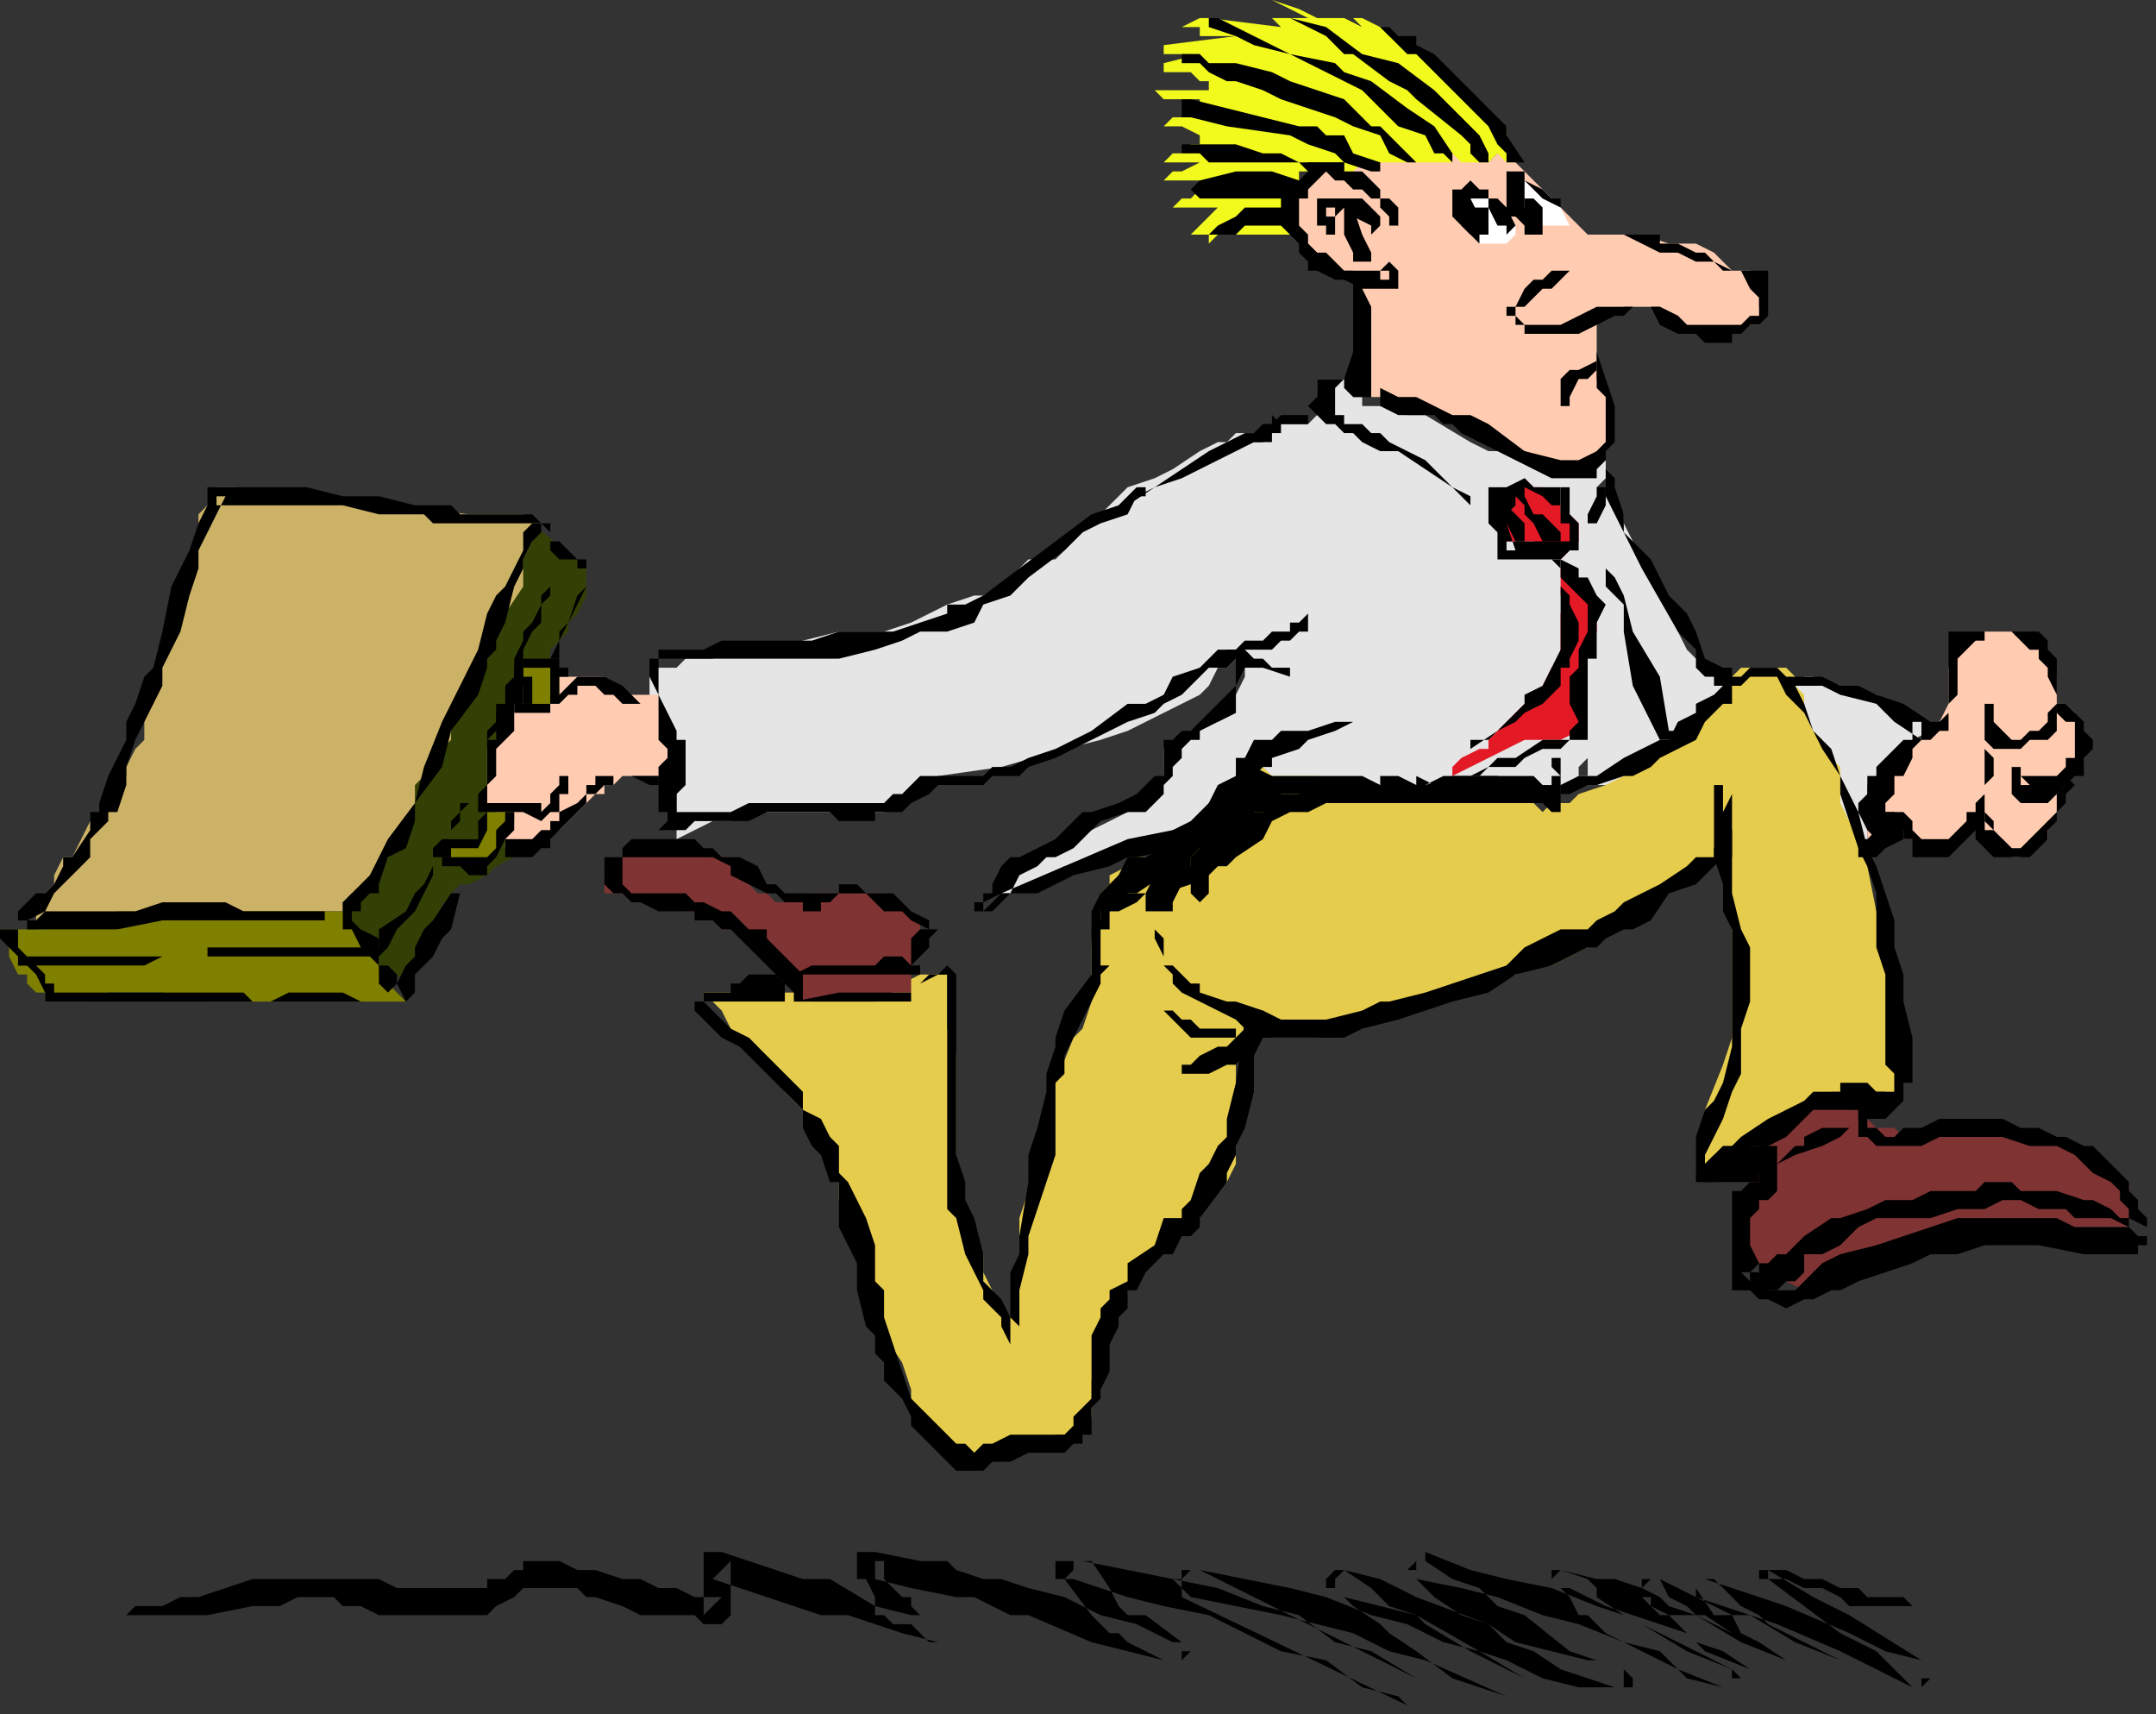 <?xml version="1.0" encoding="UTF-8" standalone="no"?>
<svg
   xmlns:dc="http://purl.org/dc/elements/1.1/"
   xmlns:cc="http://creativecommons.org/ns#"
   xmlns:rdf="http://www.w3.org/1999/02/22-rdf-syntax-ns#"
   xmlns:svg="http://www.w3.org/2000/svg"
   xmlns="http://www.w3.org/2000/svg"
   xmlns:sodipodi="http://sodipodi.sourceforge.net/DTD/sodipodi-0.dtd"
   xmlns:inkscape="http://www.inkscape.org/namespaces/inkscape"
   version="1.0"
   width="63.235mm"
   height="50.271mm"
   id="svg193"
   sodipodi:docname="CMEN344.WMF">
  <rect width="100%" height="100%" fill="#333333" stroke="none"/>
  <sodipodi:namedview
     pagecolor="#ffffff"
     bordercolor="#666666"
     borderopacity="1"
     objecttolerance="10"
     gridtolerance="10"
     guidetolerance="10"
     inkscape:pageopacity="0"
     inkscape:pageshadow="2"
     inkscape:window-width="640"
     inkscape:window-height="480"
     id="namedview195" />
  <defs
     id="defs3">
    <pattern
       id="WMFhbasepattern"
       patternUnits="userSpaceOnUse"
       width="6"
       height="6"
       x="0"
       y="0" />
  </defs>
  <path
     style="fill:#e5e5e5;fill-rule:evenodd;fill-opacity:1;stroke:none;"
     d="  M 168,54   L 168,54   L 169,54   L 169,54   L 169,54   L 171,54   L 173,54   L 173,54   L 174,53   L 176,54   L 176,54   L 177,54   L 177,54   L 177,54   L 179,55   L 180,57   L 180,58   L 181,60   L 182,62   L 184,65   L 185,68   L 186,70   L 187,72   L 188,73   L 189,74   L 189,74   L 190,75   L 191,76   L 192,76   L 192,76   L 194,76   L 196,76   L 197,76   L 200,76   L 200,75   L 201,75   L 204,76   L 205,76   L 207,77   L 208,77   L 210,78   L 212,79   L 214,81   L 212,82   L 212,83   L 210,84   L 209,85   L 208,86   L 207,87   L 207,88   L 207,89   L 206,90   L 206,90   L 206,90   L 207,91   L 207,93   L 208,93   L 208,94   L 208,94   L 207,95   L 207,95   L 206,95   L 206,95   L 205,95   L 205,95   L 204,95   L 203,95   L 201,93   L 200,92   L 200,92   L 198,92   L 197,92   L 196,92   L 196,92   L 193,93   L 192,93   L 192,93   L 188,92   L 186,91   L 184,90   L 183,90   L 181,89   L 180,89   L 180,88   L 180,87   L 179,87   L 175,87   L 175,86   L 175,85   L 175,85   L 176,84   L 176,84   L 176,84   L 176,84   L 176,84   L 176,85   L 176,85   L 176,86   L 175,86   L 175,86   L 174,87   L 173,87   L 172,87   L 171,88   L 170,88   L 169,87   L 167,87   L 165,87   L 165,87   L 164,87   L 163,88   L 163,88   L 162,89   L 162,89   L 162,90   L 161,91   L 160,91   L 158,90   L 155,90   L 146,90   L 148,88   L 149,86   L 152,83   L 153,81   L 154,79   L 156,76   L 157,74   L 158,72   L 158,71   L 159,70   L 159,68   L 159,66   L 159,65   L 159,63   L 160,62   L 161,62   L 161,60   L 162,59   L 162,58   L 163,58   L 163,58   L 163,58   L 163,57   L 163,55   L 168,54  z "
     id="path5" />
  <path
     style="fill:#ffccb2;fill-rule:evenodd;fill-opacity:1;stroke:none;"
     d="  M 214,81   L 214,81   L 215,80   L 216,78   L 216,77   L 216,77   L 216,76   L 216,75   L 216,74   L 217,73   L 217,72   L 217,71   L 219,71   L 220,70   L 220,70   L 222,70   L 223,70   L 224,71   L 224,71   L 225,72   L 226,72   L 226,73   L 227,74   L 228,75   L 228,76   L 228,78   L 229,78   L 230,79   L 230,80   L 231,81   L 231,82   L 231,83   L 230,84   L 230,85   L 229,86   L 229,86   L 229,86   L 228,86   L 228,87   L 228,88   L 228,88   L 228,90   L 228,90   L 228,90   L 227,92   L 227,93   L 225,94   L 224,94   L 224,95   L 224,95   L 224,95   L 223,95   L 223,94   L 222,93   L 221,93   L 220,92   L 220,91   L 217,93   L 216,94   L 216,94   L 215,94   L 214,94   L 213,94   L 212,93   L 212,93   L 211,93   L 210,93   L 209,93   L 208,94   L 208,94   L 208,94   L 208,94   L 208,94   L 207,93   L 207,93   L 207,92   L 207,90   L 207,90   L 208,88   L 208,87   L 208,86   L 209,85   L 210,84   L 211,83   L 212,82   L 213,82   L 213,81   L 214,81  z "
     id="path7" />
  <path
     style="fill:#e5cc4c;fill-rule:evenodd;fill-opacity:1;stroke:none;"
     d="  M 112,146   L 112,146   L 110,143   L 109,141   L 109,140   L 109,139   L 108,138   L 108,136   L 107,135   L 107,134   L 106,131   L 106,127   L 106,123   L 106,120   L 106,117   L 105,114   L 105,111   L 105,109   L 105,109   L 105,108   L 105,108   L 105,108   L 105,108   L 104,108   L 103,108   L 102,108   L 100,109   L 98,110   L 97,111   L 96,111   L 95,111   L 93,111   L 92,111   L 90,111   L 89,110   L 88,110   L 86,110   L 85,110   L 83,110   L 82,110   L 81,110   L 80,110   L 79,110   L 78,110   L 78,111   L 79,111   L 80,112   L 81,114   L 81,115   L 83,115   L 84,116   L 85,118   L 85,119   L 86,119   L 87,121   L 88,122   L 89,123   L 89,124   L 90,125   L 91,127   L 92,129   L 93,130   L 93,133   L 94,135   L 95,138   L 97,144   L 98,148   L 100,151   L 101,154   L 101,155   L 102,157   L 103,159   L 104,159   L 105,159   L 105,160   L 105,160   L 106,161   L 107,161   L 108,161   L 108,161   L 109,161   L 112,161   L 113,161   L 115,160   L 117,159   L 118,159   L 119,159   L 120,158   L 120,158   L 121,157   L 121,155   L 121,154   L 121,153   L 122,151   L 122,150   L 122,149   L 123,147   L 124,146   L 124,145   L 125,143   L 125,143   L 126,141   L 129,139   L 130,137   L 133,135   L 134,133   L 136,131   L 137,129   L 137,128   L 137,127   L 137,125   L 137,124   L 137,123   L 137,122   L 137,120   L 137,119   L 137,119   L 137,119   L 137,118   L 138,117   L 139,116   L 139,116   L 140,115   L 141,115   L 142,115   L 144,115   L 145,115   L 146,115   L 150,113   L 155,111   L 159,111   L 161,110   L 164,109   L 166,109   L 168,108   L 170,107   L 172,107   L 176,105   L 179,103   L 182,101   L 184,99   L 188,97   L 191,95   L 192,100   L 192,101   L 192,103   L 192,103   L 192,105   L 192,108   L 192,111   L 192,115   L 191,118   L 189,123   L 188,129   L 189,129   L 191,128   L 192,127   L 193,127   L 195,126   L 196,125   L 197,124   L 199,123   L 200,123   L 202,123   L 204,123   L 207,123   L 208,123   L 210,122   L 210,121   L 210,119   L 210,119   L 210,117   L 210,115   L 210,111   L 210,108   L 209,106   L 209,103   L 208,101   L 207,96   L 206,94   L 206,93   L 205,91   L 204,89   L 204,86   L 204,85   L 203,84   L 202,82   L 201,81   L 200,79   L 200,78   L 200,77   L 199,76   L 199,75   L 198,74   L 197,74   L 196,74   L 196,74   L 196,74   L 195,74   L 194,74   L 193,74   L 192,75   L 192,75   L 191,76   L 190,78   L 189,78   L 188,79   L 188,80   L 188,81   L 187,82   L 186,82   L 184,83   L 183,84   L 180,86   L 178,87   L 175,88   L 174,89   L 173,89   L 172,89   L 171,90   L 171,90   L 171,90   L 172,90   L 172,90   L 172,90   L 172,90   L 172,90   L 172,90   L 171,90   L 170,89   L 169,89   L 168,88   L 167,87   L 166,86   L 165,86   L 165,86   L 165,86   L 162,86   L 160,86   L 158,86   L 157,86   L 153,88   L 144,85   L 142,85   L 141,85   L 138,85   L 136,86   L 134,86   L 133,86   L 132,86   L 131,87   L 130,89   L 129,90   L 129,92   L 128,93   L 128,95   L 127,95   L 127,95   L 126,95   L 126,95   L 125,95   L 125,96   L 125,96   L 123,97   L 123,98   L 122,99   L 122,99   L 122,101   L 121,104   L 121,106   L 121,107   L 121,109   L 121,111   L 120,114   L 119,115   L 117,120   L 116,124   L 115,127   L 115,129   L 114,132   L 113,135   L 113,141   L 113,143   L 112,146  z "
     id="path9" />
  <path
     style="fill:#334005;fill-rule:evenodd;fill-opacity:1;stroke:none;"
     d="  M 59,58   L 59,58   L 38,102   L 40,104   L 42,106   L 42,107   L 43,107   L 44,108   L 45,109   L 46,107   L 46,106   L 47,104   L 47,103   L 48,103   L 48,102   L 49,101   L 49,100   L 50,100   L 50,99   L 50,99   L 51,98   L 52,98   L 54,97   L 55,96   L 57,95   L 58,94   L 59,94   L 60,93   L 61,92   L 61,91   L 62,90   L 63,90   L 64,89   L 64,88   L 64,87   L 64,87   L 64,86   L 64,86   L 64,86   L 64,85   L 64,85   L 63,83   L 63,82   L 62,82   L 62,81   L 62,80   L 61,80   L 61,79   L 61,78   L 61,78   L 61,78   L 62,77   L 62,75   L 62,75   L 62,74   L 62,74   L 62,74   L 62,74   L 61,73   L 61,73   L 61,72   L 63,70   L 63,69   L 64,68   L 65,66   L 65,64   L 65,63   L 59,58  z "
     id="path11" />
  <path
     style="fill:#e5e5e5;fill-rule:evenodd;fill-opacity:1;stroke:none;"
     d="  M 151,42   L 151,42   L 146,42   L 146,43   L 146,44   L 146,46   L 146,46   L 145,47   L 143,47   L 141,47   L 141,47   L 139,48   L 137,48   L 136,49   L 135,49   L 133,50   L 133,50   L 130,52   L 128,53   L 125,54   L 123,56   L 121,58   L 117,62   L 114,62   L 112,64   L 109,66   L 108,66   L 105,67   L 103,68   L 101,69   L 98,70   L 96,70   L 93,70   L 89,71   L 85,72   L 81,72   L 79,73   L 77,73   L 76,73   L 75,74   L 74,74   L 73,74   L 73,74   L 73,74   L 72,75   L 72,75   L 72,75   L 72,75   L 72,76   L 72,77   L 73,78   L 73,80   L 73,82   L 74,84   L 74,85   L 74,86   L 75,86   L 75,87   L 75,89   L 75,90   L 75,91   L 75,92   L 75,93   L 77,92   L 77,92   L 77,92   L 79,91   L 80,91   L 81,91   L 82,90   L 85,90   L 88,90   L 90,90   L 92,90   L 93,90   L 95,90   L 97,90   L 97,90   L 98,90   L 101,88   L 101,87   L 102,87   L 104,86   L 111,85   L 118,83   L 122,82   L 125,81   L 129,79   L 133,77   L 133,77   L 134,76   L 135,74   L 136,74   L 137,73   L 137,72   L 138,71   L 138,74   L 138,75   L 137,77   L 137,77   L 137,78   L 137,78   L 137,78   L 137,79   L 135,80   L 134,80   L 133,81   L 132,81   L 131,82   L 130,82   L 130,82   L 129,83   L 129,86   L 128,87   L 127,88   L 126,89   L 125,90   L 125,90   L 123,91   L 121,92   L 117,94   L 116,94   L 115,95   L 114,95   L 113,95   L 113,96   L 112,97   L 111,99   L 110,99   L 112,99   L 114,98   L 118,96   L 128,94   L 129,93   L 131,93   L 132,93   L 133,92   L 133,92   L 134,91   L 134,91   L 134,90   L 135,90   L 136,87   L 136,87   L 137,86   L 137,86   L 137,86   L 137,86   L 138,86   L 139,86   L 140,85   L 141,86   L 141,86   L 144,86   L 146,86   L 148,87   L 154,87   L 157,87   L 161,87   L 165,87   L 168,87   L 169,87   L 170,87   L 171,86   L 172,86   L 173,86   L 173,85   L 173,85   L 173,84   L 173,83   L 173,82   L 173,80   L 172,78   L 171,75   L 170,74   L 169,72   L 169,71   L 169,70   L 169,70   L 169,69   L 169,68   L 169,66   L 169,63   L 169,62   L 170,62   L 170,61   L 170,60   L 171,59   L 172,59   L 173,58   L 173,58   L 174,57   L 176,55   L 177,55   L 177,54   L 177,54   L 177,54   L 177,54   L 178,53   L 178,51   L 178,50   L 178,50   L 178,50   L 177,50   L 177,50   L 175,50   L 173,51   L 171,51   L 170,51   L 168,50   L 165,50   L 163,49   L 158,46   L 156,46   L 154,45   L 153,45   L 152,45   L 151,45   L 151,44   L 150,44   L 150,43   L 150,42   L 151,42  z "
     id="path13" />
  <path
     style="fill:#ffccb2;fill-rule:evenodd;fill-opacity:1;stroke:none;"
     d="  M 149,19   L 149,19   L 149,19   L 148,19   L 146,19   L 145,19   L 145,19   L 145,20   L 144,20   L 143,21   L 143,22   L 143,22   L 143,23   L 143,24   L 143,24   L 143,25   L 143,26   L 144,26   L 145,27   L 146,28   L 147,29   L 149,30   L 150,30   L 150,30   L 150,31   L 151,32   L 151,33   L 152,35   L 152,37   L 151,42   L 151,43   L 152,44   L 152,44   L 153,44   L 153,44   L 153,44   L 154,44   L 174,52   L 175,51   L 176,51   L 177,50   L 177,50   L 177,50   L 178,49   L 178,47   L 178,46   L 178,45   L 178,44   L 177,42   L 177,39   L 177,38   L 177,37   L 177,35   L 178,35   L 179,35   L 179,35   L 180,34   L 180,34   L 181,34   L 182,34   L 183,34   L 184,34   L 186,35   L 188,37   L 190,37   L 191,37   L 192,37   L 194,36   L 194,36   L 195,36   L 195,36   L 195,35   L 196,35   L 195,34   L 195,33   L 195,33   L 195,32   L 194,30   L 193,30   L 192,30   L 191,29   L 190,28   L 188,27   L 185,27   L 182,26   L 180,26   L 177,26   L 176,26   L 175,25   L 174,24   L 173,23   L 169,19   L 168,18   L 168,18   L 168,18   L 168,17   L 167,17   L 167,16   L 167,15   L 167,15   L 166,16   L 166,16   L 166,17   L 166,17   L 165,18   L 165,18   L 162,16   L 161,17   L 161,17   L 161,17   L 161,17   L 161,17   L 160,17   L 159,18   L 157,17   L 156,18   L 155,17   L 155,17   L 154,17   L 154,17   L 153,18   L 153,18   L 152,18   L 151,18   L 151,18   L 150,18   L 150,18   L 149,19   L 149,19   L 147,19   L 149,19  z "
     id="path15" />
  <path
     style="fill:#f2f91c;fill-rule:evenodd;fill-opacity:1;stroke:none;"
     d="  M 168,18   L 168,18   L 167,16   L 167,14   L 166,14   L 166,14   L 165,13   L 165,12   L 162,10   L 159,7   L 157,6   L 156,5   L 154,4   L 153,3   L 151,2   L 150,2   L 149,2   L 150,2   L 151,3   L 149,2   L 146,2   L 144,1   L 141,0   L 145,2   L 142,2   L 140,2   L 141,2   L 142,3   L 143,3   L 144,3   L 142,3   L 134,2   L 136,2   L 134,2   L 133,2   L 133,2   L 131,3   L 132,3   L 133,3   L 133,4   L 135,4   L 137,4   L 129,5   L 129,6   L 130,6   L 131,6   L 133,6   L 133,6   L 129,7   L 129,8   L 130,8   L 132,8   L 133,9   L 133,9   L 134,9   L 134,10   L 131,10   L 129,10   L 128,10   L 129,11   L 131,11   L 133,11   L 133,12   L 133,12   L 132,13   L 130,13   L 129,14   L 127,15   L 129,14   L 131,14   L 133,15   L 134,15   L 133,15   L 133,16   L 132,16   L 131,17   L 130,17   L 129,18   L 133,18   L 133,18   L 131,19   L 130,19   L 129,20   L 131,20   L 132,20   L 133,20   L 133,20   L 133,20   L 133,20   L 133,21   L 132,22   L 131,22   L 130,23   L 133,23   L 135,23   L 134,24   L 133,25   L 132,26   L 133,26   L 134,26   L 134,26   L 135,26   L 135,26   L 135,26   L 134,26   L 134,27   L 135,26   L 136,26   L 138,26   L 141,26   L 143,26   L 143,22   L 143,22   L 143,21   L 144,20   L 144,20   L 144,19   L 145,19   L 145,19   L 146,18   L 147,18   L 148,18   L 149,18   L 149,19   L 149,19   L 149,19   L 150,19   L 151,18   L 151,18   L 152,18   L 153,18   L 153,18   L 153,18   L 153,18   L 157,18   L 157,18   L 158,18   L 159,18   L 161,18   L 161,18   L 161,17   L 162,18   L 163,18   L 163,18   L 164,18   L 164,18   L 165,18   L 165,18   L 166,17   L 167,18   L 167,18   L 168,18   L 168,18  z "
     id="path17" />
  <path
     style="fill:#ffccb2;fill-rule:evenodd;fill-opacity:1;stroke:none;"
     d="  M 73,77   L 73,77   L 72,77   L 72,77   L 71,77   L 70,77   L 70,77   L 69,77   L 69,77   L 69,77   L 68,76   L 68,76   L 67,75   L 66,75   L 66,75   L 65,75   L 65,75   L 64,75   L 63,75   L 62,75   L 61,75   L 61,75   L 60,76   L 59,76   L 58,76   L 58,77   L 58,78   L 57,78   L 57,78   L 56,79   L 55,82   L 55,82   L 54,83   L 54,83   L 54,84   L 54,86   L 54,89   L 54,90   L 54,90   L 55,90   L 55,90   L 55,90   L 55,91   L 56,91   L 56,92   L 56,93   L 56,94   L 56,94   L 56,94   L 56,94   L 57,94   L 57,94   L 58,94   L 58,94   L 60,94   L 61,93   L 61,92   L 62,92   L 64,90   L 65,89   L 66,88   L 67,88   L 67,87   L 68,87   L 69,86   L 69,86   L 69,86   L 70,86   L 71,86   L 73,86   L 74,86   L 74,83   L 74,82   L 74,81   L 74,79   L 73,78   L 73,77  z "
     id="path19" />
  <path
     style="fill:#ccb266;fill-rule:evenodd;fill-opacity:1;stroke:none;"
     d="  M 58,57   L 58,57   L 52,57   L 26,54   L 26,54   L 25,54   L 25,54   L 24,54   L 24,55   L 23,56   L 22,57   L 22,58   L 22,58   L 22,59   L 21,62   L 21,63   L 20,65   L 20,66   L 20,66   L 19,68   L 19,70   L 18,73   L 17,76   L 17,78   L 16,79   L 16,82   L 15,83   L 14,85   L 14,86   L 13,87   L 12,89   L 10,91   L 8,95   L 7,95   L 6,97   L 6,98   L 5,99   L 4,101   L 4,103   L 4,103   L 5,103   L 6,102   L 6,102   L 9,102   L 10,102   L 12,102   L 14,102   L 16,102   L 17,102   L 18,101   L 31,101   L 33,101   L 34,101   L 34,101   L 35,101   L 37,101   L 38,101   L 38,100   L 38,100   L 38,100   L 39,99   L 40,99   L 40,99   L 41,99   L 42,98   L 42,98   L 42,97   L 43,95   L 44,94   L 45,92   L 46,89   L 46,87   L 47,86   L 48,85   L 49,83   L 50,82   L 50,81   L 52,78   L 52,76   L 53,74   L 54,71   L 58,65   L 58,62   L 59,60   L 60,58   L 58,57  z "
     id="path21" />
  <path
     style="fill:#7f7f00;fill-rule:evenodd;fill-opacity:1;stroke:none;"
     d="  M 1,103   L 1,103   L 0,103   L 0,104   L 1,104   L 1,106   L 2,108   L 3,108   L 3,109   L 4,110   L 5,110   L 5,111   L 6,111   L 6,111   L 6,111   L 6,111   L 7,111   L 8,111   L 10,111   L 12,110   L 13,110   L 14,110   L 16,110   L 18,110   L 23,111   L 29,111   L 31,111   L 33,111   L 45,111   L 43,109   L 42,107   L 42,105   L 40,103   L 39,102   L 38,101   L 38,100   L 38,100   L 38,100   L 38,100   L 38,101   L 37,101   L 37,101   L 29,101   L 28,101   L 27,101   L 26,101   L 25,101   L 23,101   L 20,101   L 18,101   L 16,101   L 15,101   L 13,101   L 11,102   L 9,102   L 5,103   L 3,103   L 1,103   L 1,103  z "
     id="path23" />
  <path
     style="fill:#7f7f00;fill-rule:evenodd;fill-opacity:1;stroke:none;"
     d="  M 58,74   L 58,74   L 58,74   L 58,74   L 58,74   L 58,74   L 59,74   L 59,74   L 61,74   L 61,74   L 61,74   L 61,74   L 61,74   L 61,74   L 62,74   L 62,74   L 62,74   L 62,75   L 62,75   L 62,76   L 62,76   L 62,77   L 61,77   L 61,77   L 61,78   L 61,78   L 61,78   L 61,78   L 60,78   L 60,78   L 58,78   L 58,78   L 58,76   L 58,76   L 58,76   L 58,76   L 58,75   L 58,75   L 58,75   L 58,74   L 58,74   L 58,74   L 58,74  z "
     id="path25" />
  <path
     style="fill:#7f7f00;fill-rule:evenodd;fill-opacity:1;stroke:none;"
     d="  M 54,90   L 54,90   L 54,90   L 54,91   L 54,91   L 54,92   L 53,92   L 53,93   L 53,93   L 52,93   L 52,93   L 52,93   L 51,93   L 50,93   L 50,93   L 50,94   L 50,94   L 50,95   L 50,95   L 50,95   L 50,95   L 50,95   L 50,95   L 50,95   L 50,95   L 51,96   L 52,96   L 52,96   L 53,96   L 53,96   L 54,96   L 54,95   L 54,95   L 54,95   L 54,95   L 54,95   L 55,95   L 55,95   L 55,94   L 56,93   L 56,92   L 57,91   L 57,91   L 57,91   L 57,90   L 57,90   L 57,90   L 57,90   L 57,90   L 54,90   L 54,90  z "
     id="path27" />
  <path
     style="fill:#7f3333;fill-rule:evenodd;fill-opacity:1;stroke:none;"
     d="  M 101,109   L 101,109   L 101,107   L 102,105   L 102,103   L 102,102   L 101,102   L 101,101   L 99,100   L 98,99   L 97,99   L 97,99   L 96,99   L 94,99   L 94,99   L 93,99   L 93,99   L 93,99   L 92,99   L 91,99   L 91,99   L 90,99   L 89,100   L 89,100   L 89,100   L 89,100   L 89,100   L 88,100   L 88,100   L 87,100   L 86,100   L 85,99   L 85,99   L 84,99   L 83,98   L 82,97   L 81,95   L 80,95   L 78,95   L 77,94   L 77,94   L 77,94   L 76,94   L 76,94   L 75,94   L 74,93   L 73,94   L 72,94   L 71,94   L 69,95   L 69,95   L 69,95   L 68,96   L 68,96   L 67,96   L 67,96   L 67,97   L 67,97   L 67,98   L 67,98   L 67,99   L 68,99   L 68,99   L 68,99   L 69,99   L 69,99   L 69,99   L 70,100   L 71,100   L 72,100   L 73,100   L 73,100   L 75,100   L 76,101   L 77,101   L 78,102   L 79,102   L 80,103   L 81,103   L 82,103   L 83,104   L 84,105   L 85,105   L 86,106   L 87,107   L 88,107   L 88,108   L 89,109   L 89,110   L 89,111   L 90,111   L 90,111   L 91,111   L 92,111   L 93,111   L 93,111   L 95,111   L 96,111   L 97,111   L 97,111   L 99,110   L 101,110   L 101,109   L 101,109  z "
     id="path29" />
  <path
     style="fill:#7f3333;fill-rule:evenodd;fill-opacity:1;stroke:none;"
     d="  M 193,135   L 193,135   L 193,138   L 194,139   L 194,139   L 194,140   L 195,140   L 195,140   L 196,141   L 196,141   L 197,141   L 198,142   L 200,143   L 200,143   L 201,143   L 201,143   L 202,143   L 204,143   L 206,141   L 208,140   L 211,139   L 213,138   L 216,137   L 217,137   L 218,137   L 221,136   L 223,136   L 224,136   L 228,136   L 232,136   L 234,136   L 235,136   L 236,136   L 236,136   L 236,135   L 236,135   L 236,134   L 236,133   L 236,131   L 235,131   L 234,130   L 232,129   L 232,128   L 231,128   L 229,127   L 228,127   L 225,127   L 222,126   L 220,125   L 219,125   L 217,125   L 214,125   L 211,126   L 210,125   L 208,125   L 208,125   L 208,125   L 207,124   L 207,123   L 206,123   L 205,123   L 205,122   L 204,121   L 204,121   L 204,121   L 204,121   L 203,121   L 202,122   L 200,122   L 200,123   L 199,123   L 198,124   L 197,125   L 196,127   L 196,127   L 196,129   L 195,130   L 194,131   L 194,132   L 193,134   L 193,135   L 193,135  z "
     id="path31" />
  <path
     style="fill:#ffffff;fill-rule:evenodd;fill-opacity:1;stroke:none;"
     d="  M 168,20   L 168,20   L 169,22   L 169,23   L 169,24   L 170,25   L 171,25   L 171,25   L 172,25   L 173,25   L 173,25   L 173,25   L 174,25   L 173,23   L 172,22   L 171,21   L 170,21   L 169,20   L 169,20   L 169,20   L 168,20  z "
     id="path33" />
  <path
     style="fill:#ffffff;fill-rule:evenodd;fill-opacity:1;stroke:none;"
     d="  M 168,26   L 168,26   L 168,25   L 167,24   L 167,23   L 166,23   L 165,22   L 165,22   L 164,22   L 164,22   L 164,22   L 163,22   L 162,22   L 162,22   L 162,22   L 162,23   L 162,25   L 163,26   L 163,26   L 164,27   L 164,27   L 165,27   L 165,27   L 165,27   L 166,27   L 167,27   L 167,27   L 168,26   L 168,26   L 168,26   L 168,26   L 168,25   L 168,26  z "
     id="path35" />
  <path
     style="fill:#e31926;fill-rule:evenodd;fill-opacity:1;stroke:none;"
     d="  M 169,53   L 169,53   L 168,54   L 167,56   L 166,58   L 166,59   L 166,59   L 166,59   L 167,60   L 167,60   L 168,60   L 168,60   L 169,60   L 170,60   L 170,60   L 171,61   L 172,61   L 173,62   L 173,62   L 173,63   L 173,64   L 173,65   L 173,66   L 174,66   L 173,68   L 173,69   L 173,70   L 173,71   L 173,73   L 172,74   L 171,76   L 170,77   L 169,78   L 168,79   L 165,82   L 165,83   L 164,83   L 162,84   L 161,85   L 161,85   L 161,86   L 160,86   L 161,86   L 163,85   L 165,84   L 167,83   L 169,82   L 171,82   L 173,82   L 175,81   L 175,79   L 175,78   L 175,77   L 175,75   L 176,73   L 177,70   L 177,70   L 177,68   L 177,68   L 177,67   L 177,66   L 176,66   L 176,66   L 175,65   L 174,64   L 173,63   L 173,62   L 174,61   L 175,60   L 175,59   L 175,59   L 175,58   L 175,58   L 175,58   L 174,57   L 173,57   L 173,56   L 171,54   L 170,54   L 169,53  z "
     id="path37" />
  <path
     style="fill:#000000;fill-rule:evenodd;fill-opacity:1;stroke:none;"
     d="  M 214,82   L 214,82   L 215,81   L 216,81   L 216,80   L 216,79   L 216,78   L 217,77   L 217,74   L 217,73   L 218,72   L 219,71   L 220,71   L 220,70   L 221,70   L 222,70   L 223,70   L 224,71   L 224,71   L 225,72   L 226,72   L 226,73   L 227,74   L 227,74   L 227,75   L 228,77   L 228,78   L 227,79   L 227,80   L 226,81   L 225,81   L 224,82   L 224,82   L 223,82   L 222,82   L 222,82   L 222,82   L 223,82   L 223,82   L 221,80   L 221,79   L 221,78   L 220,78   L 220,78   L 220,78   L 220,78   L 220,78   L 220,79   L 220,80   L 220,81   L 220,82   L 220,82   L 221,83   L 221,83   L 222,83   L 222,83   L 223,83   L 224,83   L 224,83   L 225,82   L 226,82   L 227,82   L 228,81   L 228,78   L 228,77   L 228,75   L 228,74   L 228,73   L 227,72   L 227,71   L 226,70   L 225,70   L 224,70   L 224,70   L 223,70   L 223,70   L 222,70   L 221,70   L 220,70   L 219,70   L 218,70   L 216,70   L 216,71   L 216,72   L 216,74   L 216,76   L 216,78   L 216,78   L 216,78   L 216,79   L 215,80   L 214,80   L 213,81   L 213,81   L 213,82   L 213,82   L 213,82   L 214,82   L 214,82  z "
     id="path39" />
  <path
     style="fill:#000000;fill-rule:evenodd;fill-opacity:1;stroke:none;"
     d="  M 228,79   L 228,79   L 229,80   L 230,80   L 230,81   L 230,81   L 230,82   L 230,82   L 230,83   L 230,84   L 229,84   L 229,85   L 228,86   L 228,86   L 227,86   L 227,86   L 226,86   L 225,86   L 224,86   L 224,86   L 224,86   L 224,87   L 224,87   L 225,87   L 224,86   L 224,86   L 224,85   L 223,85   L 223,84   L 223,84   L 223,84   L 223,84   L 223,84   L 223,85   L 223,86   L 223,87   L 223,88   L 223,88   L 224,89   L 224,89   L 224,89   L 224,89   L 225,89   L 226,89   L 227,89   L 228,88   L 228,88   L 229,87   L 229,87   L 230,86   L 231,86   L 231,85   L 231,84   L 232,83   L 232,82   L 231,81   L 231,80   L 230,79   L 229,78   L 228,78   L 228,78   L 228,78   L 228,78   L 228,79  z "
     id="path41" />
  <path
     style="fill:#000000;fill-rule:evenodd;fill-opacity:1;stroke:none;"
     d="  M 229,87   L 229,87   L 228,88   L 228,90   L 228,90   L 227,91   L 226,92   L 225,93   L 225,93   L 224,94   L 224,94   L 223,94   L 222,93   L 221,92   L 221,92   L 220,91   L 220,92   L 221,92   L 221,92   L 221,91   L 220,90   L 220,90   L 220,90   L 220,90   L 220,90   L 220,90   L 220,90   L 220,90   L 220,90   L 220,91   L 219,91   L 219,92   L 219,92   L 219,93   L 220,94   L 221,95   L 222,95   L 223,95   L 224,95   L 224,95   L 224,95   L 225,95   L 226,94   L 227,93   L 227,92   L 228,91   L 228,90   L 229,89   L 229,88   L 230,87   L 229,86   L 229,86   L 229,86   L 229,87  z "
     id="path43" />
  <path
     style="fill:#000000;fill-rule:evenodd;fill-opacity:1;stroke:none;"
     d="  M 220,84   L 220,84   L 220,85   L 220,86   L 220,88   L 219,89   L 219,90   L 218,90   L 218,91   L 217,92   L 216,93   L 216,93   L 216,93   L 215,93   L 214,93   L 213,93   L 212,92   L 212,91   L 211,90   L 211,90   L 210,90   L 208,91   L 208,91   L 208,91   L 208,91   L 208,92   L 208,92   L 208,93   L 208,93   L 209,93   L 210,92   L 211,92   L 211,93   L 212,93   L 212,94   L 212,95   L 213,95   L 214,95   L 215,95   L 215,95   L 216,95   L 216,95   L 217,94   L 218,93   L 219,92   L 220,91   L 220,90   L 220,89   L 220,87   L 221,86   L 221,85   L 221,84   L 221,84   L 221,84   L 220,83   L 220,84   L 220,84   L 220,84  z "
     id="path45" />
  <path
     style="fill:#000000;fill-rule:evenodd;fill-opacity:1;stroke:none;"
     d="  M 208,91   L 208,91   L 208,92   L 207,93   L 206,93   L 206,94   L 206,94   L 206,95   L 206,95   L 207,95   L 207,95   L 208,95   L 208,95   L 209,94   L 211,93   L 211,92   L 211,91   L 211,91   L 210,90   L 210,90   L 209,90   L 209,90   L 208,90   L 208,91  z "
     id="path47" />
  <path
     style="fill:#000000;fill-rule:evenodd;fill-opacity:1;stroke:none;"
     d="  M 174,25   L 174,25   L 173,23   L 173,22   L 173,22   L 172,22   L 171,21   L 169,20   L 169,19   L 168,19   L 167,19   L 167,19   L 167,20   L 167,20   L 167,21   L 167,22   L 167,24   L 168,24   L 169,25   L 169,26   L 169,26   L 169,26   L 170,26   L 170,26   L 171,26   L 171,26   L 171,26   L 171,25   L 171,25   L 170,24   L 169,23   L 169,23   L 169,22   L 169,21   L 169,21   L 169,21   L 169,20   L 169,20   L 169,20   L 170,21   L 170,21   L 171,22   L 173,23   L 174,25   L 174,25   L 174,25   L 174,25   L 175,25   L 174,25  z "
     id="path49" />
  <path
     style="fill:#000000;fill-rule:evenodd;fill-opacity:1;stroke:none;"
     d="  M 168,25   L 168,25   L 167,23   L 166,22   L 165,22   L 165,22   L 165,21   L 164,21   L 163,20   L 163,20   L 162,21   L 162,21   L 161,21   L 161,22   L 161,22   L 161,23   L 161,24   L 162,25   L 163,26   L 164,27   L 164,27   L 164,27   L 164,27   L 164,27   L 164,26   L 164,26   L 164,25   L 164,24   L 163,22   L 164,22   L 164,22   L 165,22   L 165,22   L 165,23   L 166,25   L 167,25   L 167,26   L 167,26   L 167,26   L 168,25   L 168,25   L 168,25   L 168,25  z "
     id="path51" />
  <path
     style="fill:#000000;fill-rule:evenodd;fill-opacity:1;stroke:none;"
     d="  M 177,36   L 177,36   L 177,39   L 177,42   L 177,43   L 178,44   L 178,46   L 178,46   L 178,48   L 178,49   L 177,50   L 177,50   L 177,50   L 177,50   L 175,51   L 175,51   L 174,51   L 173,51   L 173,51   L 169,50   L 165,47   L 163,46   L 162,46   L 161,46   L 159,45   L 157,44   L 155,44   L 153,43   L 153,43   L 153,43   L 153,44   L 153,44   L 153,44   L 153,45   L 153,45   L 153,45   L 155,46   L 157,46   L 159,46   L 160,47   L 161,47   L 162,48   L 164,49   L 168,51   L 172,53   L 173,53   L 174,53   L 175,53   L 175,53   L 176,53   L 177,53   L 177,52   L 177,52   L 178,51   L 178,50   L 178,50   L 179,49   L 179,48   L 179,46   L 179,45   L 178,42   L 177,39   L 177,36   L 177,36   L 177,36   L 177,36   L 177,36   L 177,36  z "
     id="path53" />
  <path
     style="fill:#000000;fill-rule:evenodd;fill-opacity:1;stroke:none;"
     d="  M 155,23   L 155,23   L 154,22   L 153,22   L 153,21   L 152,20   L 151,19   L 149,19   L 149,18   L 147,18   L 146,18   L 145,18   L 145,19   L 145,19   L 144,20   L 143,20   L 143,21   L 142,22   L 142,23   L 142,24   L 142,25   L 143,26   L 144,27   L 144,28   L 145,29   L 145,30   L 146,30   L 148,31   L 149,31   L 151,32   L 153,32   L 154,32   L 154,32   L 155,32   L 155,31   L 155,31   L 155,30   L 155,30   L 154,29   L 154,29   L 154,29   L 154,29   L 153,30   L 153,30   L 153,30   L 153,31   L 153,31   L 153,31   L 154,31   L 154,30   L 154,30   L 154,30   L 151,30   L 151,30   L 150,30   L 149,30   L 148,29   L 147,28   L 146,28   L 145,27   L 145,26   L 145,26   L 144,25   L 144,24   L 144,23   L 144,22   L 144,22   L 144,22   L 144,22   L 145,21   L 145,21   L 146,20   L 147,19   L 148,20   L 149,20   L 150,21   L 151,21   L 152,22   L 153,22   L 153,23   L 154,24   L 154,24   L 154,25   L 155,25   L 155,24   L 155,24   L 155,24   L 155,24   L 155,23  z "
     id="path55" />
  <path
     style="fill:#000000;fill-rule:evenodd;fill-opacity:1;stroke:none;"
     d="  M 150,32   L 150,32   L 150,34   L 150,34   L 150,37   L 150,38   L 150,39   L 149,42   L 149,43   L 150,44   L 150,44   L 150,44   L 151,44   L 151,44   L 151,44   L 152,44   L 152,43   L 152,42   L 152,41   L 152,39   L 152,38   L 152,37   L 152,34   L 151,32   L 151,31   L 150,31   L 150,31   L 150,32   L 150,32  z "
     id="path57" />
  <path
     style="fill:#000000;fill-rule:evenodd;fill-opacity:1;stroke:none;"
     d="  M 153,24   L 153,24   L 152,23   L 151,22   L 150,22   L 149,22   L 149,22   L 149,22   L 148,22   L 147,22   L 147,22   L 146,22   L 146,23   L 146,24   L 146,24   L 146,24   L 146,25   L 146,25   L 146,25   L 147,25   L 147,26   L 148,26   L 148,26   L 148,26   L 148,26   L 148,26   L 148,25   L 148,25   L 148,25   L 148,24   L 148,24   L 148,24   L 148,23   L 148,23   L 147,23   L 147,24   L 147,24   L 147,24   L 148,24   L 148,24   L 148,24   L 149,23   L 149,23   L 149,23   L 150,24   L 150,24   L 152,25   L 152,26   L 152,26   L 153,25   L 153,25   L 153,25   L 153,25   L 153,24  z "
     id="path59" />
  <path
     style="fill:#000000;fill-rule:evenodd;fill-opacity:1;stroke:none;"
     d="  M 149,23   L 149,23   L 149,26   L 150,28   L 150,29   L 151,29   L 151,29   L 151,29   L 152,29   L 152,28   L 152,28   L 152,28   L 151,26   L 150,23   L 149,22   L 149,22   L 149,22   L 149,22   L 149,23   L 149,23   L 149,23  z "
     id="path61" />
  <path
     style="fill:#000000;fill-rule:evenodd;fill-opacity:1;stroke:none;"
     d="  M 171,24   L 171,24   L 171,23   L 171,23   L 170,22   L 170,22   L 169,22   L 169,23   L 169,23   L 169,24   L 169,24   L 169,25   L 169,25   L 170,25   L 170,25   L 171,25   L 171,24   L 171,24  z "
     id="path63" />
  <path
     style="fill:#000000;fill-rule:evenodd;fill-opacity:1;stroke:none;"
     d="  M 165,25   L 165,25   L 165,24   L 165,24   L 165,23   L 165,23   L 164,23   L 163,23   L 163,23   L 163,23   L 162,24   L 162,25   L 162,25   L 163,26   L 163,26   L 163,26   L 164,26   L 165,26   L 165,26   L 165,26   L 165,25   L 165,25  z "
     id="path65" />
  <path
     style="fill:#000000;fill-rule:evenodd;fill-opacity:1;stroke:none;"
     d="  M 169,18   L 169,18   L 167,15   L 167,14   L 166,13   L 164,11   L 162,9   L 160,7   L 159,6   L 157,5   L 157,4   L 155,4   L 154,3   L 153,3   L 153,3   L 153,3   L 153,3   L 153,3   L 154,4   L 155,5   L 156,6   L 157,6   L 159,8   L 161,10   L 165,14   L 166,16   L 167,17   L 167,18   L 168,18   L 168,18   L 168,18   L 169,18   L 169,18   L 169,18  z "
     id="path67" />
  <path
     style="fill:#000000;fill-rule:evenodd;fill-opacity:1;stroke:none;"
     d="  M 165,17   L 165,17   L 164,15   L 163,14   L 159,10   L 155,7   L 151,6   L 147,3   L 143,2   L 143,2   L 143,2   L 143,2   L 143,2   L 145,3   L 147,4   L 149,6   L 150,6   L 154,9   L 156,10   L 157,11   L 162,15   L 163,16   L 163,17   L 164,18   L 164,18   L 165,18   L 165,18   L 165,18   L 165,18   L 165,18   L 165,18   L 165,17  z "
     id="path69" />
  <path
     style="fill:#000000;fill-rule:evenodd;fill-opacity:1;stroke:none;"
     d="  M 161,17   L 161,17   L 159,14   L 156,12   L 152,9   L 149,8   L 148,7   L 143,6   L 135,2   L 134,2   L 134,2   L 134,3   L 134,3   L 137,4   L 139,5   L 143,6   L 151,10   L 155,14   L 158,15   L 159,17   L 160,17   L 161,18   L 161,18   L 161,18   L 161,18   L 161,18   L 161,18   L 161,18   L 161,17   L 161,17  z "
     id="path71" />
  <path
     style="fill:#000000;fill-rule:evenodd;fill-opacity:1;stroke:none;"
     d="  M 157,18   L 157,18   L 155,16   L 153,14   L 152,14   L 151,13   L 150,12   L 149,11   L 143,9   L 141,8   L 137,7   L 136,7   L 134,7   L 133,6   L 131,6   L 131,6   L 131,6   L 131,7   L 131,7   L 132,7   L 133,7   L 134,8   L 136,9   L 137,9   L 140,10   L 142,11   L 148,13   L 150,14   L 153,15   L 154,17   L 156,18   L 157,18   L 157,18   L 157,18   L 157,18   L 157,18   L 157,18  z "
     id="path73" />
  <path
     style="fill:#000000;fill-rule:evenodd;fill-opacity:1;stroke:none;"
     d="  M 153,18   L 153,18   L 150,17   L 149,15   L 147,15   L 146,14   L 144,14   L 136,12   L 132,11   L 132,11   L 131,11   L 131,12   L 131,12   L 131,12   L 131,13   L 131,13   L 132,13   L 136,14   L 143,15   L 145,16   L 148,17   L 149,18   L 152,19   L 152,19   L 153,19   L 153,19   L 153,18   L 153,18   L 153,18   L 153,18   L 153,18  z "
     id="path75" />
  <path
     style="fill:#000000;fill-rule:evenodd;fill-opacity:1;stroke:none;"
     d="  M 146,18   L 146,18   L 144,18   L 142,17   L 140,17   L 137,16   L 135,16   L 134,16   L 133,16   L 132,16   L 131,16   L 131,16   L 131,17   L 132,17   L 133,17   L 133,17   L 134,18   L 135,18   L 136,18   L 137,18   L 140,18   L 141,18   L 144,18   L 145,19   L 145,19   L 146,19   L 146,18   L 146,18   L 146,18   L 146,18  z "
     id="path77" />
  <path
     style="fill:#000000;fill-rule:evenodd;fill-opacity:1;stroke:none;"
     d="  M 144,20   L 144,20   L 141,19   L 137,19   L 133,20   L 133,20   L 133,20   L 132,21   L 132,21   L 132,21   L 133,22   L 133,22   L 133,22   L 137,22   L 141,22   L 143,22   L 144,22   L 144,22   L 144,22   L 145,22   L 145,22   L 145,21   L 145,21   L 144,20   L 144,20   L 144,20  z "
     id="path79" />
  <path
     style="fill:#000000;fill-rule:evenodd;fill-opacity:1;stroke:none;"
     d="  M 143,23   L 143,23   L 141,23   L 141,23   L 139,23   L 138,23   L 137,24   L 135,25   L 134,26   L 133,26   L 133,26   L 133,26   L 134,26   L 136,26   L 137,26   L 138,25   L 140,25   L 141,25   L 141,25   L 142,25   L 143,25   L 143,25   L 143,24   L 143,24   L 143,24   L 143,23   L 143,23  z "
     id="path81" />
  <path
     style="fill:#000000;fill-rule:evenodd;fill-opacity:1;stroke:none;"
     d="  M 173,54   L 173,54   L 173,54   L 173,55   L 173,57   L 174,58   L 174,58   L 174,61   L 174,61   L 174,61   L 174,61   L 174,60   L 174,60   L 174,60   L 170,60   L 167,60   L 167,60   L 167,61   L 167,61   L 167,61   L 168,61   L 168,61   L 167,58   L 167,57   L 168,56   L 168,55   L 169,55   L 169,54   L 169,54   L 170,54   L 169,53   L 169,53   L 169,53   L 169,52   L 169,52   L 169,53   L 167,54   L 166,54   L 165,54   L 165,55   L 165,56   L 165,58   L 166,59   L 166,60   L 166,61   L 166,61   L 166,62   L 167,62   L 167,62   L 169,62   L 170,62   L 173,62   L 174,61   L 175,61   L 175,61   L 175,61   L 175,61   L 175,59   L 175,58   L 174,57   L 174,54   L 173,54   L 173,53   L 173,53   L 173,53   L 173,53   L 173,54  z "
     id="path83" />
  <path
     style="fill:#000000;fill-rule:evenodd;fill-opacity:1;stroke:none;"
     d="  M 169,54   L 169,54   L 169,54   L 171,55   L 172,56   L 173,56   L 173,57   L 173,58   L 173,58   L 173,58   L 174,58   L 174,57   L 174,57   L 174,57   L 173,56   L 173,54   L 172,54   L 170,54   L 169,53   L 169,53   L 169,53   L 169,54   L 169,54   L 169,54   L 169,54   L 169,54   L 169,54  z "
     id="path85" />
  <path
     style="fill:#000000;fill-rule:evenodd;fill-opacity:1;stroke:none;"
     d="  M 168,55   L 168,55   L 168,55   L 169,56   L 169,57   L 169,57   L 170,58   L 171,60   L 171,60   L 171,60   L 172,60   L 172,60   L 172,60   L 173,60   L 173,59   L 173,59   L 172,58   L 172,58   L 171,57   L 170,57   L 169,55   L 168,54   L 168,54   L 168,54   L 168,54   L 168,54   L 168,54   L 168,55   L 168,55  z "
     id="path87" />
  <path
     style="fill:#000000;fill-rule:evenodd;fill-opacity:1;stroke:none;"
     d="  M 166,57   L 166,57   L 167,58   L 167,58   L 168,60   L 169,60   L 169,60   L 169,60   L 169,60   L 169,60   L 169,60   L 169,59   L 169,59   L 169,58   L 169,58   L 168,57   L 167,56   L 167,56   L 167,56   L 166,56   L 166,56   L 166,56   L 166,57  z "
     id="path89" />
  <path
     style="fill:#000000;fill-rule:evenodd;fill-opacity:1;stroke:none;"
     d="  M 163,55   L 163,55   L 161,54   L 158,51   L 156,50   L 154,49   L 153,48   L 152,48   L 151,47   L 149,47   L 149,46   L 148,46   L 148,46   L 148,46   L 148,45   L 148,44   L 148,43   L 149,42   L 149,42   L 149,42   L 149,42   L 149,42   L 149,42   L 149,42   L 149,42   L 149,42   L 147,42   L 147,42   L 146,42   L 146,43   L 146,44   L 145,45   L 146,46   L 146,46   L 146,46   L 147,47   L 147,47   L 148,47   L 149,48   L 150,48   L 151,49   L 153,50   L 155,50   L 158,52   L 161,54   L 163,56   L 163,56   L 163,56   L 163,55   L 163,55  z "
     id="path91" />
  <path
     style="fill:#000000;fill-rule:evenodd;fill-opacity:1;stroke:none;"
     d="  M 177,51   L 177,51   L 178,51   L 178,52   L 178,53   L 178,54   L 177,54   L 177,54   L 177,55   L 176,57   L 176,57   L 176,58   L 176,58   L 176,58   L 177,58   L 177,58   L 177,58   L 178,56   L 178,55   L 178,54   L 179,54   L 179,53   L 178,52   L 178,50   L 178,50   L 178,50   L 177,50   L 177,51  z "
     id="path93" />
  <path
     style="fill:#000000;fill-rule:evenodd;fill-opacity:1;stroke:none;"
     d="  M 145,46   L 145,46   L 144,46   L 142,46   L 141,47   L 140,47   L 139,48   L 139,48   L 139,48   L 139,48   L 139,49   L 140,49   L 140,49   L 140,49   L 141,48   L 142,47   L 144,47   L 145,47   L 145,47   L 145,47   L 145,47   L 145,46   L 145,46  z "
     id="path95" />
  <path
     style="fill:#000000;fill-rule:evenodd;fill-opacity:1;stroke:none;"
     d="  M 126,54   L 126,54   L 124,56   L 121,57   L 117,60   L 113,63   L 109,66   L 107,67   L 105,67   L 105,68   L 102,69   L 99,70   L 97,70   L 97,70   L 93,70   L 90,71   L 87,71   L 84,71   L 80,71   L 78,72   L 77,72   L 75,72   L 73,72   L 73,72   L 73,73   L 73,73   L 72,73   L 72,74   L 72,74   L 72,74   L 72,74   L 72,74   L 72,75   L 73,77   L 73,78   L 73,79   L 73,81   L 73,82   L 74,83   L 74,84   L 73,85   L 73,86   L 73,87   L 73,88   L 73,89   L 73,90   L 73,90   L 73,91   L 73,91   L 73,91   L 73,91   L 73,92   L 73,92   L 73,92   L 73,92   L 73,92   L 74,92   L 75,92   L 76,92   L 77,91   L 79,91   L 81,91   L 83,91   L 85,90   L 90,90   L 92,90   L 93,91   L 94,91   L 95,91   L 97,91   L 97,90   L 99,90   L 100,90   L 101,89   L 103,88   L 104,87   L 104,87   L 104,87   L 105,87   L 105,87   L 106,87   L 107,87   L 109,87   L 110,86   L 111,86   L 113,86   L 114,85   L 117,84   L 121,82   L 125,80   L 128,79   L 129,78   L 131,77   L 134,74   L 135,74   L 136,74   L 137,73   L 137,73   L 137,73   L 137,73   L 137,73   L 137,74   L 137,74   L 137,74   L 137,74   L 137,76   L 136,77   L 135,78   L 135,78   L 134,79   L 133,80   L 132,81   L 131,81   L 130,82   L 130,82   L 129,82   L 129,83   L 129,84   L 129,85   L 129,86   L 128,86   L 127,87   L 126,88   L 124,89   L 121,90   L 121,90   L 120,90   L 118,92   L 117,93   L 115,94   L 113,95   L 113,95   L 112,95   L 111,96   L 110,98   L 110,99   L 110,99   L 109,99   L 109,99   L 109,100   L 109,100   L 109,100   L 109,100   L 109,101   L 109,101   L 109,101   L 109,101   L 109,101   L 111,99   L 113,99   L 115,99   L 119,97   L 123,96   L 125,95   L 126,95   L 131,94   L 133,94   L 133,93   L 134,93   L 135,92   L 135,92   L 135,91   L 136,90   L 135,90   L 135,91   L 135,91   L 136,90   L 137,88   L 137,88   L 137,87   L 138,86   L 138,86   L 138,86   L 139,86   L 139,86   L 139,86   L 139,86   L 139,86   L 138,86   L 138,86   L 138,86   L 140,87   L 141,87   L 141,88   L 142,88   L 144,88   L 145,88   L 148,88   L 149,88   L 151,88   L 153,89   L 154,89   L 155,88   L 157,88   L 157,88   L 157,88   L 158,89   L 159,89   L 159,89   L 161,88   L 162,87   L 163,87   L 164,87   L 165,87   L 167,88   L 168,88   L 169,88   L 170,89   L 171,89   L 172,90   L 173,90   L 173,89   L 173,89   L 173,89   L 173,89   L 173,88   L 173,88   L 173,87   L 173,86   L 173,86   L 173,84   L 173,84   L 173,84   L 173,84   L 173,84   L 173,84   L 173,84   L 173,84   L 172,84   L 172,85   L 173,86   L 172,86   L 172,86   L 172,87   L 171,87   L 170,86   L 169,86   L 167,86   L 165,86   L 165,86   L 164,86   L 163,86   L 161,86   L 160,86   L 158,87   L 158,87   L 159,87   L 159,87   L 159,87   L 159,87   L 157,86   L 157,86   L 157,86   L 157,87   L 157,87   L 158,87   L 158,87   L 157,87   L 155,86   L 154,86   L 154,86   L 153,86   L 153,87   L 153,87   L 153,87   L 153,88   L 153,88   L 153,88   L 153,88   L 153,87   L 153,87   L 153,87   L 151,86   L 149,86   L 148,86   L 146,86   L 144,86   L 143,86   L 141,86   L 141,86   L 139,85   L 139,85   L 138,85   L 138,86   L 137,86   L 137,86   L 137,86   L 137,86   L 135,87   L 134,89   L 133,91   L 134,90   L 134,89   L 134,90   L 134,91   L 134,91   L 134,91   L 134,90   L 133,91   L 133,91   L 130,92   L 125,93   L 118,96   L 111,99   L 109,100   L 109,100   L 108,100   L 108,101   L 109,101   L 109,101   L 109,101   L 109,101   L 109,101   L 110,101   L 110,101   L 111,100   L 112,99   L 112,99   L 113,97   L 113,97   L 115,96   L 116,95   L 117,95   L 119,94   L 120,93   L 121,92   L 121,92   L 122,91   L 125,90   L 127,90   L 128,89   L 129,88   L 129,88   L 129,87   L 130,86   L 130,86   L 130,85   L 131,84   L 131,83   L 132,82   L 133,82   L 133,82   L 133,81   L 135,80   L 137,79   L 137,78   L 137,76   L 138,74   L 138,74   L 138,74   L 138,73   L 137,72   L 137,72   L 137,72   L 137,72   L 136,72   L 135,72   L 134,73   L 133,74   L 130,75   L 129,77   L 127,78   L 125,78   L 121,81   L 117,83   L 114,84   L 112,85   L 110,85   L 109,86   L 107,86   L 105,86   L 105,86   L 104,86   L 103,86   L 103,86   L 102,86   L 101,87   L 100,88   L 99,88   L 98,89   L 97,89   L 97,89   L 95,89   L 94,89   L 93,89   L 92,89   L 90,89   L 88,89   L 85,89   L 83,89   L 81,90   L 81,90   L 79,90   L 77,90   L 76,90   L 75,90   L 74,90   L 73,90   L 73,90   L 73,90   L 73,90   L 73,90   L 73,90   L 73,91   L 73,91   L 73,91   L 73,92   L 74,91   L 74,91   L 74,90   L 75,90   L 75,88   L 76,87   L 76,86   L 76,85   L 76,84   L 76,83   L 76,82   L 75,82   L 75,81   L 74,79   L 73,77   L 73,75   L 73,74   L 73,74   L 73,74   L 73,74   L 73,74   L 73,74   L 73,73   L 74,73   L 75,73   L 76,73   L 77,73   L 78,73   L 80,73   L 82,73   L 84,73   L 85,73   L 88,73   L 90,73   L 93,73   L 97,72   L 100,71   L 102,70   L 105,70   L 108,69   L 109,67   L 112,66   L 114,64   L 118,61   L 120,59   L 122,58   L 125,57   L 126,55   L 127,55   L 127,55   L 127,55   L 127,54   L 126,54   L 126,54   L 126,54  z "
     id="path97" />
  <path
     style="fill:#000000;fill-rule:evenodd;fill-opacity:1;stroke:none;"
     d="  M 136,73   L 136,73   L 138,72   L 141,72   L 141,72   L 142,71   L 143,71   L 144,70   L 144,70   L 145,70   L 145,70   L 145,69   L 145,68   L 145,67   L 145,67   L 145,67   L 145,67   L 145,68   L 145,68   L 144,69   L 143,69   L 143,70   L 141,70   L 140,71   L 139,71   L 138,71   L 137,72   L 136,72   L 136,72   L 136,72   L 136,72   L 136,73  z "
     id="path99" />
  <path
     style="fill:#000000;fill-rule:evenodd;fill-opacity:1;stroke:none;"
     d="  M 137,74   L 137,74   L 139,74   L 140,74   L 143,75   L 143,75   L 143,74   L 143,74   L 143,74   L 141,74   L 140,73   L 140,73   L 139,73   L 138,72   L 137,72   L 137,72   L 137,72   L 137,73   L 137,73   L 137,73   L 137,73   L 137,74  z "
     id="path101" />
  <path
     style="fill:#000000;fill-rule:evenodd;fill-opacity:1;stroke:none;"
     d="  M 173,88   L 173,88   L 174,88   L 176,87   L 177,87   L 180,86   L 180,86   L 181,86   L 183,85   L 184,84   L 186,83   L 188,82   L 189,80   L 191,78   L 192,78   L 192,77   L 192,76   L 193,76   L 194,75   L 195,75   L 196,75   L 196,75   L 197,75   L 198,77   L 200,79   L 201,81   L 202,83   L 204,86   L 204,88   L 205,91   L 206,94   L 207,96   L 208,99   L 208,103   L 208,105   L 209,108   L 209,111   L 209,115   L 209,118   L 210,119   L 210,119   L 210,120   L 210,120   L 210,121   L 209,121   L 208,121   L 208,121   L 207,120   L 206,120   L 205,120   L 204,120   L 204,121   L 203,121   L 201,121   L 200,122   L 200,122   L 198,123   L 196,124   L 193,126   L 192,127   L 191,127   L 190,128   L 190,128   L 189,129   L 189,129   L 189,128   L 191,124   L 192,121   L 193,119   L 193,116   L 193,114   L 194,111   L 194,110   L 194,107   L 194,105   L 193,103   L 192,99   L 192,97   L 192,95   L 192,94   L 192,93   L 192,92   L 192,90   L 192,89   L 192,88   L 192,88   L 192,88   L 192,88   L 192,88   L 192,88   L 191,90   L 191,92   L 190,94   L 190,95   L 191,98   L 191,99   L 191,101   L 192,103   L 192,105   L 192,107   L 192,110   L 192,111   L 192,116   L 191,120   L 190,122   L 189,123   L 188,126   L 188,127   L 188,129   L 188,131   L 188,131   L 188,131   L 188,131   L 188,131   L 189,131   L 189,131   L 190,131   L 190,131   L 192,130   L 192,129   L 193,128   L 194,127   L 196,127   L 198,126   L 199,125   L 200,124   L 201,123   L 202,123   L 203,123   L 204,123   L 205,123   L 206,123   L 208,123   L 209,123   L 209,123   L 210,123   L 211,122   L 211,122   L 211,121   L 211,120   L 212,120   L 212,119   L 212,118   L 212,115   L 211,111   L 211,108   L 210,105   L 210,102   L 209,99   L 208,96   L 207,94   L 206,90   L 205,88   L 204,86   L 203,83   L 201,81   L 200,78   L 199,76   L 197,74   L 196,74   L 196,74   L 195,74   L 194,74   L 193,75   L 192,75   L 191,76   L 190,77   L 190,77   L 188,78   L 188,79   L 186,80   L 185,82   L 184,82   L 182,83   L 180,84   L 177,86   L 175,86   L 173,87   L 173,88   L 173,88   L 173,88   L 173,88   L 173,88   L 173,89   L 173,88  z "
     id="path103" />
  <path
     style="fill:#000000;fill-rule:evenodd;fill-opacity:1;stroke:none;"
     d="  M 190,87   L 190,87   L 190,89   L 190,90   L 190,92   L 190,94   L 190,94   L 190,95   L 189,95   L 189,95   L 188,95   L 187,96   L 184,98   L 182,99   L 180,100   L 179,101   L 177,102   L 176,103   L 174,103   L 173,103   L 171,104   L 169,105   L 167,107   L 161,109   L 158,110   L 154,111   L 153,111   L 151,112   L 147,113   L 146,113   L 145,113   L 144,113   L 142,113   L 140,112   L 140,112   L 139,113   L 139,113   L 139,113   L 139,114   L 139,114   L 139,115   L 140,115   L 141,115   L 144,115   L 145,115   L 146,115   L 148,115   L 149,115   L 151,114   L 155,113   L 158,112   L 161,111   L 165,110   L 168,108   L 172,107   L 174,106   L 176,105   L 177,105   L 178,104   L 180,103   L 181,103   L 183,102   L 185,99   L 188,98   L 189,97   L 190,96   L 190,96   L 191,95   L 192,95   L 192,95   L 192,94   L 192,93   L 192,92   L 191,90   L 191,89   L 191,88   L 191,87   L 191,87   L 190,87   L 190,87   L 190,87  z "
     id="path105" />
  <path
     style="fill:#000000;fill-rule:evenodd;fill-opacity:1;stroke:none;"
     d="  M 125,95   L 125,95   L 124,97   L 123,98   L 122,99   L 121,101   L 121,102   L 121,104   L 121,105   L 121,106   L 121,107   L 121,107   L 121,108   L 118,112   L 117,115   L 117,116   L 116,119   L 116,121   L 115,125   L 114,128   L 114,131   L 113,137   L 113,139   L 112,141   L 112,143   L 112,146   L 112,147   L 112,149   L 112,149   L 113,149   L 113,149   L 113,149   L 113,149   L 113,148   L 113,148   L 113,147   L 112,146   L 111,144   L 110,143   L 109,142   L 109,141   L 109,140   L 109,139   L 108,135   L 107,133   L 107,131   L 106,128   L 106,125   L 106,122   L 106,119   L 106,114   L 106,108   L 106,108   L 105,107   L 105,107   L 105,107   L 105,107   L 104,108   L 103,108   L 102,109   L 101,110   L 99,110   L 98,110   L 93,110   L 88,111   L 82,111   L 77,111   L 77,111   L 77,111   L 77,111   L 77,111   L 77,111   L 77,111   L 77,111   L 77,111   L 77,112   L 78,113   L 80,115   L 82,116   L 84,118   L 85,119   L 85,119   L 86,120   L 87,121   L 88,122   L 89,123   L 89,125   L 90,127   L 91,128   L 92,131   L 93,131   L 93,132   L 93,134   L 93,136   L 94,138   L 95,140   L 95,143   L 96,147   L 97,148   L 97,150   L 98,151   L 98,151   L 98,153   L 100,155   L 101,157   L 101,158   L 102,159   L 103,160   L 103,160   L 104,161   L 105,162   L 106,163   L 107,163   L 108,163   L 107,163   L 107,163   L 107,163   L 108,163   L 109,163   L 110,162   L 112,162   L 114,161   L 117,161   L 117,161   L 118,161   L 119,160   L 120,160   L 120,160   L 120,159   L 121,159   L 121,157   L 121,156   L 122,155   L 122,154   L 123,152   L 123,149   L 124,147   L 124,146   L 125,145   L 125,143   L 126,143   L 127,141   L 129,139   L 130,139   L 131,137   L 132,137   L 133,136   L 133,135   L 136,131   L 136,130   L 137,128   L 137,127   L 138,125   L 139,121   L 139,117   L 140,115   L 140,114   L 140,113   L 140,113   L 140,113   L 140,113   L 139,113   L 139,113   L 139,113   L 138,113   L 137,120   L 136,124   L 136,126   L 135,127   L 134,129   L 133,130   L 132,133   L 131,134   L 131,135   L 130,135   L 129,135   L 128,138   L 125,140   L 125,142   L 123,143   L 123,144   L 122,145   L 122,146   L 121,148   L 121,151   L 121,155   L 120,156   L 119,157   L 119,158   L 118,159   L 118,159   L 117,159   L 117,159   L 115,159   L 114,159   L 112,159   L 110,160   L 109,160   L 108,161   L 108,161   L 108,161   L 108,161   L 108,161   L 108,161   L 108,161   L 107,160   L 106,160   L 105,159   L 105,159   L 104,158   L 103,157   L 101,155   L 100,152   L 99,149   L 98,146   L 98,143   L 97,142   L 97,139   L 97,138   L 96,135   L 95,133   L 94,131   L 93,130   L 93,127   L 92,126   L 91,124   L 89,123   L 89,121   L 87,119   L 86,118   L 85,117   L 85,117   L 84,116   L 83,115   L 81,114   L 80,113   L 79,112   L 78,111   L 77,111   L 77,111   L 77,111   L 77,111   L 77,111   L 77,111   L 77,111   L 77,111   L 77,111   L 77,111   L 77,111   L 77,111   L 82,111   L 88,111   L 93,111   L 98,111   L 99,111   L 99,111   L 101,111   L 101,111   L 101,110   L 102,109   L 104,108   L 104,108   L 105,108   L 105,108   L 105,108   L 105,108   L 105,109   L 105,111   L 105,115   L 105,119   L 105,123   L 105,125   L 105,128   L 105,130   L 105,131   L 105,134   L 106,135   L 107,139   L 108,141   L 109,143   L 109,143   L 109,144   L 110,145   L 111,146   L 111,147   L 112,149   L 113,149   L 113,150   L 113,150   L 113,149   L 113,149   L 113,149   L 113,148   L 113,147   L 113,146   L 113,144   L 113,143   L 114,139   L 114,137   L 116,131   L 117,128   L 117,125   L 117,121   L 117,120   L 118,119   L 118,117   L 119,115   L 120,113   L 121,111   L 122,109   L 122,108   L 123,107   L 122,107   L 122,107   L 122,105   L 122,103   L 122,102   L 122,101   L 123,99   L 124,99   L 125,97   L 125,96   L 126,95   L 126,95   L 126,95   L 125,95   L 125,95   L 125,95  z "
     id="path107" />
  <path
     style="fill:#000000;fill-rule:evenodd;fill-opacity:1;stroke:none;"
     d="  M 101,109   L 101,109   L 101,107   L 101,107   L 101,107   L 101,107   L 101,107   L 102,106   L 103,105   L 103,104   L 103,104   L 104,103   L 104,103   L 103,103   L 103,102   L 101,101   L 99,99   L 97,99   L 96,99   L 95,98   L 94,98   L 93,98   L 93,98   L 93,99   L 92,99   L 92,99   L 91,99   L 90,99   L 90,99   L 89,99   L 88,99   L 87,99   L 86,98   L 85,98   L 85,98   L 84,96   L 82,95   L 81,95   L 80,95   L 79,94   L 78,94   L 77,93   L 77,93   L 76,93   L 75,93   L 74,93   L 72,93   L 70,93   L 69,94   L 69,95   L 69,95   L 68,95   L 67,95   L 67,96   L 67,96   L 67,97   L 67,97   L 67,97   L 67,98   L 67,98   L 68,99   L 68,99   L 69,99   L 69,99   L 70,100   L 71,100   L 73,101   L 73,101   L 75,101   L 77,101   L 77,102   L 79,102   L 80,103   L 81,103   L 81,103   L 82,104   L 83,105   L 84,106   L 85,107   L 85,107   L 86,108   L 87,109   L 88,110   L 88,111   L 88,111   L 88,111   L 88,111   L 89,111   L 89,111   L 89,111   L 89,111   L 89,111   L 89,111   L 89,111   L 89,111   L 89,111   L 89,111   L 89,109   L 89,108   L 89,108   L 88,107   L 87,106   L 86,105   L 85,104   L 85,103   L 84,103   L 83,103   L 82,102   L 81,101   L 80,101   L 78,100   L 77,100   L 76,99   L 74,99   L 73,99   L 72,99   L 71,99   L 70,99   L 69,98   L 69,98   L 69,98   L 69,97   L 69,97   L 69,97   L 69,96   L 69,96   L 69,96   L 69,95   L 69,95   L 70,95   L 71,95   L 73,95   L 73,95   L 74,95   L 75,95   L 76,95   L 77,95   L 77,95   L 78,95   L 79,95   L 81,96   L 81,97   L 83,98   L 85,99   L 85,99   L 86,99   L 87,100   L 88,100   L 89,100   L 89,101   L 90,101   L 91,101   L 91,100   L 92,100   L 92,100   L 93,99   L 93,99   L 93,99   L 94,99   L 95,99   L 95,99   L 96,99   L 97,100   L 98,101   L 100,101   L 101,102   L 103,103   L 103,103   L 103,103   L 103,103   L 102,103   L 102,103   L 102,103   L 102,103   L 102,103   L 102,103   L 101,104   L 101,104   L 101,105   L 101,106   L 101,107   L 101,107   L 101,107   L 101,109   L 101,110   L 101,110   L 101,110   L 101,110   L 101,110   L 101,109   L 101,109  z "
     id="path109" />
  <path
     style="fill:#000000;fill-rule:evenodd;fill-opacity:1;stroke:none;"
     d="  M 206,123   L 206,123   L 206,123   L 206,124   L 206,125   L 206,126   L 207,126   L 207,126   L 208,127   L 208,127   L 209,127   L 211,127   L 213,127   L 215,126   L 217,126   L 219,126   L 220,126   L 222,126   L 225,127   L 227,127   L 228,127   L 230,128   L 231,129   L 232,130   L 234,131   L 235,132   L 235,133   L 236,134   L 236,135   L 236,135   L 236,136   L 236,137   L 236,137   L 236,138   L 237,137   L 238,137   L 238,137   L 238,137   L 238,136   L 236,135   L 235,135   L 234,134   L 232,133   L 231,133   L 228,132   L 224,132   L 223,131   L 220,131   L 219,132   L 216,132   L 214,132   L 212,133   L 209,133   L 207,134   L 204,135   L 203,135   L 200,137   L 200,137   L 199,138   L 198,139   L 198,139   L 197,139   L 196,140   L 196,140   L 195,140   L 195,140   L 194,141   L 193,141   L 193,141   L 194,142   L 195,142   L 195,142   L 195,142   L 195,140   L 194,138   L 194,137   L 194,135   L 194,135   L 195,134   L 195,133   L 195,133   L 196,133   L 196,133   L 196,133   L 196,133   L 197,132   L 197,132   L 197,131   L 197,130   L 197,127   L 197,127   L 196,127   L 196,127   L 196,127   L 196,127   L 195,127   L 195,127   L 195,127   L 195,128   L 195,129   L 195,131   L 195,131   L 195,131   L 195,131   L 194,131   L 193,132   L 193,132   L 193,132   L 192,132   L 192,133   L 192,134   L 192,135   L 192,137   L 192,139   L 192,142   L 192,143   L 193,143   L 193,143   L 194,143   L 195,143   L 196,143   L 197,143   L 197,143   L 198,142   L 199,142   L 200,141   L 200,139   L 202,139   L 204,138   L 206,136   L 208,135   L 210,135   L 212,135   L 214,135   L 217,134   L 220,134   L 222,133   L 224,133   L 224,133   L 226,134   L 228,134   L 229,134   L 230,135   L 232,135   L 233,135   L 234,135   L 236,136   L 236,138   L 237,138   L 237,138   L 238,138   L 238,138   L 238,138   L 238,137   L 238,136   L 238,135   L 237,134   L 237,133   L 236,132   L 236,131   L 235,130   L 235,130   L 234,129   L 232,127   L 231,127   L 229,126   L 228,126   L 226,125   L 224,125   L 222,124   L 220,124   L 219,124   L 216,124   L 215,124   L 213,125   L 211,125   L 210,126   L 209,126   L 208,125   L 208,125   L 208,125   L 207,125   L 207,124   L 207,124   L 206,123   L 206,123   L 206,123   L 206,123   L 206,123  z "
     id="path111" />
  <path
     style="fill:#000000;fill-rule:evenodd;fill-opacity:1;stroke:none;"
     d="  M 57,89   L 57,89   L 57,90   L 56,90   L 56,91   L 55,92   L 55,94   L 54,95   L 54,95   L 54,95   L 54,95   L 53,95   L 53,95   L 52,95   L 52,95   L 51,95   L 50,95   L 50,95   L 50,95   L 50,95   L 50,95   L 50,95   L 49,95   L 49,96   L 50,96   L 50,96   L 50,96   L 50,96   L 50,96   L 51,96   L 52,97   L 53,97   L 54,97   L 54,96   L 54,96   L 54,96   L 54,96   L 55,95   L 55,95   L 55,95   L 56,93   L 57,92   L 57,90   L 57,90   L 57,89   L 57,89   L 57,89   L 57,89   L 57,89   L 57,89   L 57,89  z "
     id="path113" />
  <path
     style="fill:#000000;fill-rule:evenodd;fill-opacity:1;stroke:none;"
     d="  M 62,77   L 62,77   L 62,77   L 62,76   L 62,75   L 63,75   L 63,74   L 62,74   L 62,74   L 62,74   L 62,73   L 61,73   L 61,73   L 61,73   L 61,73   L 60,73   L 60,73   L 59,73   L 58,73   L 58,73   L 58,74   L 58,74   L 57,74   L 57,74   L 57,74   L 57,75   L 57,75   L 57,76   L 57,76   L 57,76   L 58,76   L 58,76   L 59,76   L 59,76   L 59,76   L 58,76   L 58,75   L 58,75   L 58,75   L 58,75   L 58,76   L 58,78   L 58,78   L 58,78   L 58,78   L 58,78   L 58,78   L 58,78   L 58,78   L 58,78   L 58,78   L 58,78   L 59,78   L 59,77   L 59,76   L 59,76   L 59,75   L 59,75   L 59,75   L 59,75   L 59,75   L 58,75   L 58,74   L 58,74   L 58,74   L 58,75   L 58,75   L 58,75   L 58,75   L 58,75   L 58,74   L 58,74   L 58,74   L 58,74   L 59,74   L 59,74   L 59,74   L 60,74   L 61,74   L 61,74   L 61,74   L 61,74   L 61,74   L 61,74   L 61,74   L 61,75   L 61,75   L 61,76   L 61,77   L 61,77   L 61,77   L 61,78   L 61,78   L 61,78   L 61,78   L 61,78   L 62,77   L 62,77  z "
     id="path115" />
  <path
     style="fill:#000000;fill-rule:evenodd;fill-opacity:1;stroke:none;"
     d="  M 54,90   L 54,90   L 53,91   L 53,92   L 53,93   L 52,93   L 52,93   L 52,93   L 51,93   L 50,93   L 50,93   L 50,93   L 50,93   L 49,93   L 49,93   L 49,93   L 49,93   L 48,94   L 48,95   L 48,95   L 48,95   L 48,95   L 49,95   L 49,95   L 49,95   L 49,95   L 49,95   L 50,95   L 50,95   L 50,95   L 50,95   L 50,95   L 50,95   L 50,95   L 50,94   L 50,94   L 50,94   L 51,94   L 52,94   L 52,94   L 53,94   L 53,94   L 53,94   L 53,94   L 54,92   L 54,90   L 54,90   L 54,90   L 54,90   L 54,90   L 54,90   L 54,90   L 54,90   L 54,90  z "
     id="path117" />
  <path
     style="fill:#000000;fill-rule:evenodd;fill-opacity:1;stroke:none;"
     d="  M 62,73   L 62,73   L 62,70   L 63,69   L 64,67   L 65,65   L 65,65   L 65,64   L 65,64   L 65,63   L 65,63   L 65,62   L 64,62   L 64,62   L 63,61   L 62,60   L 62,60   L 61,60   L 61,59   L 61,58   L 61,58   L 61,58   L 60,58   L 60,58   L 60,58   L 60,58   L 59,58   L 59,58   L 58,59   L 58,60   L 58,61   L 57,63   L 56,65   L 55,66   L 54,68   L 53,72   L 52,74   L 51,76   L 49,80   L 47,85   L 46,89   L 43,93   L 42,95   L 41,97   L 40,98   L 39,99   L 39,99   L 38,100   L 38,100   L 38,101   L 38,101   L 38,101   L 38,102   L 38,102   L 38,103   L 38,103   L 39,103   L 40,105   L 42,107   L 42,108   L 42,109   L 42,109   L 43,110   L 43,111   L 43,111   L 43,111   L 43,111   L 44,111   L 44,111   L 44,111   L 44,111   L 45,111   L 46,110   L 46,108   L 47,107   L 48,106   L 49,104   L 50,103   L 51,99   L 51,99   L 51,99   L 50,99   L 50,99   L 50,99   L 50,99   L 50,99   L 50,99   L 50,99   L 48,102   L 47,103   L 46,105   L 46,106   L 45,107   L 44,109   L 43,110   L 43,110   L 43,111   L 43,111   L 43,111   L 43,111   L 44,111   L 44,111   L 45,111   L 45,111   L 45,111   L 45,111   L 45,111   L 44,109   L 44,109   L 44,108   L 43,107   L 42,107   L 42,105   L 42,104   L 40,103   L 40,103   L 40,103   L 39,102   L 39,102   L 39,102   L 39,101   L 39,101   L 40,101   L 40,100   L 40,100   L 41,99   L 41,99   L 42,99   L 42,98   L 43,95   L 45,94   L 46,91   L 46,89   L 49,85   L 50,81   L 53,77   L 54,74   L 54,73   L 55,72   L 55,71   L 56,69   L 57,65   L 58,63   L 58,62   L 59,60   L 60,59   L 60,58   L 60,58   L 60,58   L 60,58   L 60,58   L 59,58   L 60,58   L 60,58   L 61,59   L 61,59   L 61,60   L 61,61   L 61,61   L 62,62   L 64,62   L 64,62   L 64,62   L 64,63   L 65,63   L 65,64   L 65,64   L 65,65   L 65,65   L 64,66   L 64,66   L 63,69   L 61,73   L 61,73   L 61,73   L 61,73   L 62,73   L 62,73  z "
     id="path119" />
  <path
     style="fill:#000000;fill-rule:evenodd;fill-opacity:1;stroke:none;"
     d="  M 61,64   L 61,64   L 61,65   L 61,65   L 60,66   L 60,67   L 59,69   L 58,70   L 58,70   L 58,71   L 58,71   L 57,73   L 57,74   L 56,74   L 56,74   L 57,74   L 57,75   L 57,75   L 57,75   L 57,75   L 58,75   L 58,75   L 58,74   L 58,73   L 58,72   L 59,70   L 59,70   L 60,69   L 60,67   L 61,66   L 61,66   L 61,64   L 61,64   L 61,64   L 61,63   L 61,63   L 61,63   L 61,64  z "
     id="path121" />
  <path
     style="fill:#000000;fill-rule:evenodd;fill-opacity:1;stroke:none;"
     d="  M 51,89   L 51,89   L 51,90   L 51,90   L 50,91   L 50,92   L 50,92   L 50,93   L 50,93   L 50,93   L 50,93   L 50,93   L 50,93   L 50,93   L 50,93   L 50,92   L 51,91   L 51,90   L 52,89   L 52,89   L 51,89   L 51,89   L 51,89  z "
     id="path123" />
  <path
     style="fill:#000000;fill-rule:evenodd;fill-opacity:1;stroke:none;"
     d="  M 48,96   L 48,96   L 47,98   L 46,99   L 45,101   L 42,103   L 42,105   L 41,105   L 41,105   L 41,106   L 42,106   L 42,106   L 42,106   L 42,106   L 42,106   L 42,106   L 43,105   L 44,103   L 46,101   L 48,97   L 48,97   L 48,96   L 48,96   L 48,96   L 48,96   L 48,96   L 48,96   L 48,96  z "
     id="path125" />
  <path
     style="fill:#000000;fill-rule:evenodd;fill-opacity:1;stroke:none;"
     d="  M 60,58   L 60,58   L 59,57   L 58,57   L 57,57   L 55,57   L 54,57   L 53,57   L 51,57   L 50,56   L 48,56   L 47,56   L 46,56   L 42,55   L 38,55   L 34,54   L 32,54   L 30,54   L 29,54   L 27,54   L 26,54   L 24,54   L 24,54   L 24,54   L 23,54   L 23,54   L 23,56   L 22,58   L 22,58   L 21,61   L 20,63   L 19,65   L 18,70   L 17,74   L 16,75   L 15,78   L 14,80   L 14,82   L 13,84   L 12,86   L 11,89   L 11,90   L 10,90   L 10,91   L 10,92   L 8,95   L 7,95   L 7,96   L 6,98   L 5,99   L 4,99   L 3,100   L 2,101   L 2,101   L 2,102   L 1,102   L 0,103   L 0,103   L 0,103   L 0,103   L 0,103   L 0,103   L 0,103   L 1,103   L 1,103   L 1,103   L 2,103   L 2,103   L 4,103   L 6,103   L 7,103   L 10,103   L 13,103   L 18,102   L 20,102   L 22,102   L 25,102   L 26,102   L 27,102   L 28,102   L 29,102   L 30,102   L 31,102   L 32,102   L 33,102   L 34,102   L 35,102   L 35,102   L 36,102   L 36,102   L 36,102   L 36,101   L 36,101   L 35,101   L 35,101   L 34,101   L 33,101   L 31,101   L 29,101   L 27,101   L 25,100   L 22,100   L 20,100   L 18,100   L 15,101   L 13,101   L 10,101   L 6,101   L 5,101   L 3,102   L 2,102   L 1,102   L 0,103   L 0,103   L 0,103   L 0,103   L 0,103   L 0,103   L 0,103   L 1,103   L 1,103   L 2,103   L 2,103   L 2,103   L 2,103   L 3,103   L 3,102   L 4,102   L 5,101   L 6,99   L 8,97   L 9,96   L 10,95   L 10,95   L 10,93   L 12,91   L 12,90   L 13,90   L 14,87   L 14,85   L 15,82   L 16,80   L 17,78   L 18,76   L 18,74   L 19,72   L 20,70   L 21,66   L 22,63   L 22,61   L 23,59   L 24,57   L 25,55   L 25,55   L 25,55   L 25,55   L 24,55   L 24,55   L 24,56   L 24,56   L 26,56   L 27,56   L 28,56   L 29,56   L 30,56   L 32,56   L 34,56   L 36,56   L 38,56   L 42,57   L 46,57   L 47,57   L 48,58   L 50,58   L 51,58   L 53,58   L 54,58   L 54,58   L 55,58   L 57,58   L 58,58   L 58,58   L 58,58   L 59,58   L 59,58   L 60,58   L 60,58   L 60,58   L 60,58   L 60,58   L 60,58  z "
     id="path127" />
  <path
     style="fill:#000000;fill-rule:evenodd;fill-opacity:1;stroke:none;"
     d="  M 41,111   L 41,111   L 40,111   L 38,110   L 37,110   L 35,110   L 32,110   L 30,111   L 29,111   L 28,111   L 27,110   L 26,110   L 25,110   L 23,110   L 21,110   L 19,110   L 15,110   L 11,110   L 8,110   L 7,110   L 6,110   L 6,110   L 6,110   L 6,110   L 6,109   L 5,109   L 5,108   L 4,107   L 4,107   L 3,106   L 2,105   L 2,105   L 2,104   L 2,103   L 1,103   L 1,103   L 1,103   L 1,103   L 0,103   L 0,103   L 0,103   L 0,103   L 0,103   L 0,103   L 0,104   L 1,105   L 1,105   L 2,106   L 2,107   L 3,107   L 4,108   L 5,110   L 5,110   L 5,111   L 5,111   L 5,111   L 5,111   L 6,111   L 6,111   L 6,111   L 8,111   L 11,111   L 15,111   L 17,111   L 19,111   L 21,111   L 22,111   L 24,111   L 25,111   L 26,111   L 27,111   L 28,111   L 29,111   L 30,111   L 32,111   L 34,111   L 35,111   L 37,111   L 38,111   L 39,111   L 41,111   L 41,111   L 41,111   L 42,111   L 42,111   L 42,111   L 42,111   L 41,111   L 41,111  z "
     id="path129" />
  <path
     style="fill:#000000;fill-rule:evenodd;fill-opacity:1;stroke:none;"
     d="  M 41,105   L 41,105   L 40,105   L 39,105   L 38,105   L 36,105   L 35,105   L 34,105   L 33,105   L 31,105   L 29,105   L 26,105   L 25,105   L 23,105   L 23,105   L 23,105   L 23,106   L 23,106   L 25,106   L 26,106   L 29,106   L 32,106   L 33,106   L 35,106   L 36,106   L 38,106   L 41,106   L 41,106   L 42,106   L 42,106   L 42,105   L 42,105   L 42,105   L 41,105   L 41,105  z "
     id="path131" />
  <path
     style="fill:#000000;fill-rule:evenodd;fill-opacity:1;stroke:none;"
     d="  M 20,106   L 20,106   L 16,106   L 15,106   L 14,106   L 14,106   L 13,106   L 10,106   L 10,106   L 9,106   L 9,106   L 7,106   L 6,106   L 3,106   L 3,106   L 3,106   L 3,106   L 2,107   L 2,107   L 2,107   L 3,107   L 3,107   L 3,107   L 3,107   L 3,107   L 4,107   L 5,107   L 6,107   L 7,107   L 9,107   L 13,107   L 14,107   L 14,107   L 15,107   L 16,107   L 18,106   L 19,106   L 20,106   L 20,106   L 21,106   L 20,106   L 20,106  z "
     id="path133" />
  <path
     style="fill:#000000;fill-rule:evenodd;fill-opacity:1;stroke:none;"
     d="  M 57,75   L 57,75   L 56,76   L 56,78   L 55,79   L 55,80   L 54,81   L 54,82   L 54,82   L 54,82   L 54,82   L 54,82   L 54,82   L 54,82   L 55,81   L 56,80   L 57,79   L 57,78   L 58,78   L 58,77   L 58,77   L 58,76   L 58,76   L 58,76   L 58,75   L 58,75   L 58,75   L 58,75   L 57,75   L 57,75   L 57,75   L 57,75  z "
     id="path135" />
  <path
     style="fill:#000000;fill-rule:evenodd;fill-opacity:1;stroke:none;"
     d="  M 73,78   L 73,78   L 72,78   L 71,78   L 71,78   L 70,77   L 69,76   L 67,75   L 66,75   L 66,75   L 65,75   L 65,75   L 65,75   L 64,75   L 64,75   L 63,76   L 62,77   L 61,77   L 61,78   L 60,78   L 59,78   L 59,78   L 58,78   L 58,78   L 56,78   L 56,78   L 56,78   L 55,78   L 55,78   L 55,80   L 55,82   L 55,82   L 54,82   L 54,83   L 54,84   L 54,85   L 54,85   L 54,86   L 54,86   L 54,87   L 53,88   L 53,88   L 53,88   L 53,89   L 53,89   L 53,89   L 53,90   L 54,90   L 54,90   L 54,90   L 55,90   L 55,90   L 56,90   L 57,90   L 58,90   L 60,91   L 60,91   L 60,91   L 61,90   L 61,90   L 61,90   L 61,90   L 62,90   L 62,89   L 62,88   L 63,88   L 63,87   L 63,86   L 63,86   L 63,86   L 63,86   L 63,86   L 63,86   L 62,86   L 62,86   L 62,86   L 62,87   L 61,88   L 61,88   L 61,88   L 61,89   L 60,90   L 60,90   L 60,90   L 60,90   L 60,90   L 60,89   L 60,89   L 60,89   L 59,89   L 58,89   L 57,89   L 55,89   L 55,89   L 54,89   L 54,89   L 54,89   L 54,88   L 54,88   L 54,88   L 54,87   L 54,87   L 55,86   L 55,86   L 55,84   L 55,84   L 55,83   L 56,82   L 56,82   L 56,82   L 56,82   L 57,81   L 57,78   L 57,78   L 57,78   L 56,78   L 56,79   L 56,79   L 56,79   L 56,79   L 58,79   L 58,79   L 59,79   L 60,79   L 61,79   L 61,78   L 61,78   L 61,78   L 62,78   L 62,78   L 63,77   L 64,77   L 64,76   L 65,76   L 65,76   L 65,76   L 65,76   L 66,76   L 66,76   L 67,77   L 68,77   L 69,78   L 70,78   L 70,78   L 71,78   L 73,78   L 73,78   L 73,78   L 73,78   L 73,78   L 73,78   L 73,78   L 73,78   L 73,78  z "
     id="path137" />
  <path
     style="fill:#000000;fill-rule:evenodd;fill-opacity:1;stroke:none;"
     d="  M 73,86   L 73,86   L 72,86   L 71,86   L 69,86   L 69,86   L 69,86   L 68,86   L 68,86   L 67,86   L 67,86   L 67,86   L 66,86   L 66,87   L 65,87   L 65,88   L 64,89   L 62,90   L 62,91   L 61,91   L 61,92   L 60,92   L 59,93   L 58,93   L 58,93   L 57,93   L 57,93   L 57,93   L 57,93   L 57,93   L 56,93   L 56,93   L 56,94   L 56,94   L 56,94   L 56,94   L 56,95   L 57,95   L 57,95   L 58,95   L 58,95   L 59,95   L 59,95   L 60,94   L 61,94   L 61,93   L 62,92   L 63,91   L 64,90   L 65,89   L 65,88   L 66,88   L 67,87   L 68,87   L 68,86   L 68,86   L 69,86   L 69,86   L 69,86   L 70,86   L 72,87   L 73,87   L 73,87   L 73,87   L 73,87   L 73,87   L 73,87   L 73,86   L 73,86   L 73,86  z "
     id="path139" />
  <path
     style="fill:#000000;fill-rule:evenodd;fill-opacity:1;stroke:none;"
     d="  M 212,178   L 212,178   L 211,177   L 208,177   L 207,177   L 206,176   L 204,176   L 202,175   L 200,175   L 198,174   L 196,174   L 196,174   L 196,174   L 195,174   L 195,175   L 195,175   L 195,175   L 196,175   L 196,175   L 204,181   L 208,183   L 212,187   L 212,187   L 213,187   L 213,187   L 213,186   L 214,186   L 214,185   L 214,185   L 214,184   L 213,184   L 209,183   L 205,181   L 198,178   L 189,175   L 188,175   L 188,175   L 188,175   L 188,175   L 188,175   L 188,175   L 188,176   L 188,176   L 190,179   L 192,179   L 193,181   L 195,182   L 198,184   L 202,187   L 203,187   L 204,187   L 204,186   L 204,186   L 204,185   L 204,185   L 204,184   L 204,184   L 204,184   L 199,182   L 194,179   L 192,179   L 188,177   L 184,175   L 183,175   L 183,175   L 182,175   L 182,175   L 182,176   L 182,176   L 182,177   L 182,177   L 184,179   L 185,179   L 186,180   L 188,182   L 191,183   L 194,185   L 195,186   L 195,186   L 196,185   L 196,185   L 196,185   L 196,184   L 196,184   L 196,184   L 196,183   L 196,183   L 196,183   L 190,180   L 188,179   L 185,178   L 184,177   L 182,176   L 179,175   L 177,175   L 173,174   L 173,174   L 172,174   L 172,174   L 172,174   L 172,175   L 172,175   L 172,175   L 172,175   L 174,177   L 175,179   L 176,179   L 178,181   L 180,182   L 186,185   L 191,187   L 191,187   L 192,187   L 192,187   L 192,187   L 192,187   L 192,187   L 193,187   L 193,186   L 193,186   L 192,185   L 192,185   L 188,183   L 184,181   L 180,179   L 177,178   L 172,176   L 167,175   L 163,174   L 158,172   L 157,172   L 157,172   L 157,173   L 157,173   L 156,174   L 157,174   L 157,175   L 157,175   L 159,177   L 162,179   L 165,180   L 167,182   L 170,183   L 173,185   L 179,187   L 179,187   L 180,187   L 180,187   L 180,187   L 180,187   L 180,187   L 180,186   L 180,186   L 180,185   L 180,185   L 177,184   L 176,184   L 172,183   L 168,182   L 165,180   L 157,177   L 153,175   L 149,174   L 149,174   L 149,174   L 149,174   L 148,174   L 148,174   L 147,175   L 147,175   L 147,175   L 147,176   L 148,176   L 150,178   L 153,180   L 154,181   L 157,183   L 161,186   L 167,188   L 168,188   L 168,188   L 168,188   L 169,188   L 169,188   L 169,187   L 169,187   L 169,187   L 169,187   L 169,186   L 169,186   L 169,186   L 164,183   L 160,182   L 156,180   L 152,179   L 147,177   L 143,176   L 138,175   L 133,174   L 132,174   L 131,174   L 131,175   L 130,175   L 130,175   L 130,175   L 131,176   L 131,177   L 156,189   L 156,189   L 157,189   L 157,189   L 157,188   L 157,188   L 157,188   L 157,188   L 157,187   L 157,187   L 157,187   L 157,186   L 152,183   L 148,182   L 144,179   L 140,178   L 135,176   L 130,175   L 125,174   L 120,173   L 119,173   L 118,173   L 118,173   L 117,173   L 117,174   L 117,175   L 118,175   L 118,175   L 121,179   L 122,180   L 123,181   L 124,181   L 124,181   L 125,182   L 129,184   L 129,184   L 130,184   L 130,184   L 131,184   L 131,184   L 131,183   L 131,183   L 131,183   L 131,183   L 131,182   L 130,182   L 126,180   L 122,179   L 118,177   L 114,176   L 111,175   L 109,175   L 106,174   L 105,173   L 102,173   L 97,172   L 97,172   L 96,172   L 96,172   L 96,172   L 95,172   L 95,173   L 95,173   L 95,174   L 95,174   L 95,175   L 96,175   L 97,177   L 97,179   L 97,179   L 98,179   L 99,180   L 101,180   L 103,182   L 104,182   L 105,182   L 105,182   L 105,181   L 105,180   L 105,179   L 105,179   L 105,179   L 104,179   L 101,179   L 97,178   L 92,175   L 89,175   L 86,174   L 83,173   L 80,172   L 79,172   L 79,172   L 78,172   L 78,172   L 78,172   L 78,173   L 78,173   L 78,173   L 78,173   L 78,174   L 78,179   L 78,179   L 78,179   L 78,179   L 78,179   L 78,179   L 79,178   L 79,178   L 80,177   L 80,177   L 80,177   L 80,177   L 79,177   L 78,177   L 77,177   L 75,176   L 74,176   L 73,176   L 71,175   L 69,175   L 66,174   L 65,174   L 64,174   L 62,173   L 61,173   L 60,173   L 59,173   L 58,173   L 58,173   L 58,174   L 57,174   L 56,175   L 55,175   L 54,175   L 54,176   L 53,176   L 52,176   L 52,176   L 51,176   L 50,176   L 49,176   L 48,176   L 46,176   L 46,176   L 44,176   L 42,175   L 40,175   L 38,175   L 36,175   L 35,175   L 34,175   L 34,175   L 33,175   L 32,175   L 30,175   L 28,175   L 22,177   L 20,177   L 18,178   L 17,178   L 15,178   L 14,179   L 12,179   L 10,179   L 10,179   L 10,179   L 10,179   L 10,179   L 10,179   L 10,179   L 10,179   L 10,179   L 12,179   L 14,179   L 17,179   L 20,179   L 23,179   L 28,178   L 31,178   L 33,177   L 34,177   L 35,177   L 37,177   L 38,178   L 39,178   L 40,178   L 42,179   L 45,179   L 46,179   L 47,179   L 48,179   L 50,179   L 50,179   L 51,179   L 52,179   L 53,179   L 53,179   L 54,179   L 54,179   L 55,178   L 57,177   L 58,176   L 58,176   L 58,176   L 59,176   L 60,176   L 61,176   L 62,176   L 63,176   L 64,176   L 65,177   L 66,177   L 69,178   L 71,179   L 74,179   L 75,179   L 77,179   L 78,180   L 79,180   L 80,180   L 80,180   L 81,179   L 81,179   L 81,179   L 81,179   L 81,179   L 81,179   L 81,174   L 81,174   L 81,174   L 81,173   L 81,173   L 80,174   L 80,174   L 79,175   L 79,175   L 79,175   L 79,175   L 79,175   L 79,175   L 79,175   L 82,176   L 85,177   L 91,179   L 94,179   L 97,180   L 100,181   L 104,182   L 105,182   L 105,182   L 105,182   L 105,181   L 105,181   L 105,180   L 105,180   L 105,179   L 105,179   L 102,179   L 101,178   L 101,177   L 100,177   L 99,176   L 98,175   L 98,174   L 98,174   L 98,173   L 98,173   L 98,173   L 97,173   L 97,173   L 97,173   L 97,174   L 97,174   L 97,175   L 97,175   L 96,175   L 96,175   L 96,175   L 97,175   L 97,175   L 101,176   L 106,177   L 108,177   L 110,178   L 112,179   L 114,179   L 121,182   L 125,183   L 129,184   L 130,184   L 130,185   L 130,184   L 131,184   L 131,184   L 132,183   L 132,183   L 132,183   L 131,183   L 131,182   L 127,179   L 126,179   L 125,179   L 124,178   L 123,176   L 121,173   L 120,173   L 120,173   L 120,173   L 119,173   L 119,174   L 118,175   L 118,175   L 118,175   L 118,175   L 118,175   L 119,175   L 119,175   L 125,177   L 129,178   L 134,179   L 138,181   L 142,183   L 147,184   L 151,187   L 155,188   L 156,189   L 156,189   L 157,189   L 157,189   L 157,188   L 157,188   L 157,188   L 157,187   L 157,187   L 157,187   L 157,187   L 157,187   L 157,186   L 133,174   L 132,174   L 132,174   L 132,174   L 131,175   L 131,175   L 131,175   L 131,176   L 131,176   L 132,177   L 137,178   L 142,179   L 146,180   L 150,181   L 154,183   L 158,184   L 167,188   L 168,188   L 168,188   L 169,188   L 169,187   L 169,187   L 169,187   L 169,187   L 169,186   L 169,186   L 163,183   L 158,180   L 157,179   L 154,178   L 152,176   L 149,174   L 149,174   L 149,174   L 149,174   L 149,174   L 148,175   L 148,175   L 148,175   L 148,175   L 148,176   L 148,176   L 148,176   L 149,177   L 153,178   L 157,179   L 164,183   L 167,184   L 171,186   L 175,187   L 179,187   L 180,187   L 180,187   L 180,187   L 181,187   L 181,187   L 181,186   L 180,185   L 180,185   L 174,183   L 169,179   L 166,178   L 164,176   L 161,175   L 158,173   L 158,172   L 158,172   L 158,172   L 157,172   L 157,173   L 157,173   L 157,174   L 157,174   L 157,175   L 157,175   L 157,175   L 157,175   L 162,176   L 166,177   L 171,179   L 175,180   L 180,182   L 184,183   L 187,186   L 191,187   L 191,187   L 192,187   L 192,187   L 192,187   L 192,187   L 192,187   L 192,187   L 193,187   L 193,186   L 192,186   L 192,185   L 192,185   L 187,183   L 182,180   L 180,179   L 177,177   L 177,176   L 176,175   L 173,174   L 173,174   L 173,174   L 173,174   L 172,175   L 172,175   L 172,175   L 172,175   L 172,175   L 173,176   L 173,176   L 174,176   L 176,177   L 178,178   L 181,179   L 184,180   L 187,181   L 189,183   L 194,185   L 195,186   L 195,186   L 196,185   L 196,185   L 196,185   L 196,184   L 196,184   L 196,183   L 196,183   L 196,183   L 192,181   L 189,179   L 188,179   L 187,178   L 185,177   L 184,175   L 184,175   L 184,175   L 183,175   L 183,175   L 182,176   L 182,176   L 182,177   L 182,177   L 182,177   L 183,177   L 183,178   L 185,179   L 188,179   L 193,182   L 198,184   L 202,187   L 203,187   L 204,187   L 204,186   L 204,186   L 204,185   L 204,185   L 204,184   L 204,184   L 204,184   L 200,182   L 196,180   L 195,179   L 193,178   L 192,177   L 190,175   L 189,175   L 189,175   L 189,175   L 189,175   L 188,175   L 188,175   L 188,175   L 188,176   L 188,176   L 188,176   L 188,177   L 197,180   L 204,183   L 208,185   L 212,187   L 213,187   L 213,187   L 214,186   L 214,186   L 214,185   L 214,185   L 214,184   L 213,184   L 205,179   L 201,177   L 196,174   L 196,174   L 196,174   L 196,175   L 196,175   L 196,175   L 196,175   L 196,175   L 196,175   L 196,175   L 198,175   L 200,176   L 202,176   L 204,177   L 205,178   L 207,178   L 208,178   L 208,178   L 211,178   L 212,178   L 212,178   L 212,178   L 212,178   L 212,178  z "
     id="path141" />
  <path
     style="fill:#000000;fill-rule:evenodd;fill-opacity:1;stroke:none;"
     d="  M 128,102   L 128,102   L 128,103   L 129,104   L 129,105   L 129,107   L 130,107   L 130,107   L 131,108   L 132,109   L 133,109   L 133,110   L 136,111   L 137,111   L 140,112   L 141,113   L 141,113   L 141,113   L 142,114   L 141,114   L 141,115   L 141,115   L 141,115   L 141,115   L 139,115   L 137,113   L 135,112   L 133,111   L 131,110   L 130,109   L 130,108   L 129,107   L 129,107   L 129,106   L 128,104   L 128,103   L 128,102   L 128,102   L 128,102   L 128,102   L 128,102  z "
     id="path143" />
  <path
     style="fill:#000000;fill-rule:evenodd;fill-opacity:1;stroke:none;"
     d="  M 129,111   L 129,111   L 129,112   L 130,112   L 131,113   L 132,113   L 133,114   L 133,114   L 134,114   L 137,114   L 137,114   L 137,114   L 137,114   L 137,115   L 137,115   L 137,115   L 136,115   L 134,115   L 133,115   L 132,115   L 131,114   L 130,113   L 129,112   L 129,111   L 129,111   L 129,111   L 129,111   L 129,111  z "
     id="path145" />
  <path
     style="fill:#000000;fill-rule:evenodd;fill-opacity:1;stroke:none;"
     d="  M 132,118   L 132,118   L 133,117   L 135,116   L 136,116   L 137,115   L 138,114   L 139,114   L 139,114   L 139,114   L 140,114   L 140,114   L 140,115   L 140,115   L 140,115   L 139,116   L 137,118   L 137,118   L 136,118   L 134,119   L 132,119   L 132,119   L 132,119   L 132,119   L 131,119   L 131,119   L 131,118   L 131,118   L 132,118   L 132,118  z "
     id="path147" />
  <path
     style="fill:#000000;fill-rule:evenodd;fill-opacity:1;stroke:none;"
     d="  M 173,62   L 173,62   L 173,63   L 173,65   L 174,66   L 174,67   L 175,69   L 175,70   L 175,71   L 174,73   L 174,74   L 173,74   L 173,75   L 173,76   L 172,77   L 171,78   L 169,79   L 168,80   L 166,81   L 163,83   L 163,83   L 163,83   L 163,82   L 163,82   L 165,82   L 166,81   L 167,80   L 169,78   L 169,77   L 171,76   L 172,74   L 173,72   L 173,70   L 173,67   L 173,66   L 173,65   L 173,63   L 173,63   L 172,62   L 172,62   L 172,62   L 173,62   L 173,62  z "
     id="path149" />
  <path
     style="fill:#000000;fill-rule:evenodd;fill-opacity:1;stroke:none;"
     d="  M 173,62   L 173,62   L 175,63   L 175,64   L 176,64   L 177,66   L 178,67   L 177,69   L 177,70   L 177,71   L 177,72   L 177,73   L 177,73   L 176,73   L 176,73   L 176,73   L 176,71   L 176,70   L 176,69   L 176,67   L 175,66   L 174,65   L 174,65   L 173,64   L 173,63   L 173,63   L 173,63   L 173,62   L 173,62   L 173,62   L 173,62   L 173,62   L 173,62  z "
     id="path151" />
  <path
     style="fill:#000000;fill-rule:evenodd;fill-opacity:1;stroke:none;"
     d="  M 173,88   L 173,88   L 170,89   L 169,89   L 168,89   L 166,89   L 163,89   L 161,89   L 158,89   L 153,89   L 149,89   L 147,89   L 145,90   L 143,90   L 141,91   L 141,91   L 140,93   L 137,95   L 137,95   L 137,95   L 137,95   L 137,95   L 137,92   L 139,90   L 140,90   L 141,89   L 141,88   L 142,88   L 144,88   L 145,87   L 146,87   L 149,87   L 153,87   L 154,87   L 155,87   L 158,87   L 161,86   L 162,86   L 164,86   L 165,86   L 166,86   L 169,87   L 169,88   L 170,88   L 172,88   L 173,88   L 173,88   L 173,88   L 173,88   L 173,88  z "
     id="path153" />
  <path
     style="fill:#000000;fill-rule:evenodd;fill-opacity:1;stroke:none;"
     d="  M 142,89   L 142,89   L 141,90   L 139,90   L 138,90   L 137,91   L 137,92   L 137,92   L 137,92   L 137,92   L 137,91   L 139,89   L 139,89   L 140,88   L 140,87   L 141,87   L 141,87   L 141,87   L 142,87   L 142,87   L 142,88   L 142,88   L 142,89   L 142,89   L 142,89  z "
     id="path155" />
  <path
     style="fill:#000000;fill-rule:evenodd;fill-opacity:1;stroke:none;"
     d="  M 139,86   L 139,86   L 138,87   L 138,88   L 137,90   L 136,91   L 136,92   L 135,93   L 134,94   L 133,94   L 132,95   L 130,96   L 130,97   L 129,97   L 126,99   L 125,99   L 125,100   L 125,100   L 123,101   L 123,103   L 122,103   L 122,103   L 121,105   L 121,105   L 121,105   L 121,105   L 121,105   L 121,103   L 122,102   L 122,100   L 123,99   L 124,97   L 125,96   L 125,95   L 126,95   L 127,95   L 129,94   L 129,93   L 130,92   L 132,91   L 133,90   L 133,90   L 134,89   L 135,88   L 135,88   L 137,86   L 137,85   L 137,84   L 137,84   L 138,84   L 138,84   L 139,84   L 139,85   L 139,85   L 139,85   L 139,86   L 139,86  z "
     id="path157" />
  <path
     style="fill:#000000;fill-rule:evenodd;fill-opacity:1;stroke:none;"
     d="  M 132,96   L 132,96   L 130,100   L 130,100   L 130,101   L 129,101   L 129,101   L 129,101   L 129,101   L 128,101   L 127,101   L 127,100   L 127,100   L 127,99   L 127,99   L 129,95   L 129,95   L 129,94   L 129,94   L 130,94   L 130,94   L 131,94   L 132,94   L 132,95   L 132,95   L 132,95   L 132,96  z "
     id="path159" />
  <path
     style="fill:#000000;fill-rule:evenodd;fill-opacity:1;stroke:none;"
     d="  M 135,93   L 135,93   L 135,94   L 135,95   L 134,95   L 134,95   L 134,97   L 134,99   L 134,99   L 134,99   L 134,99   L 133,100   L 133,100   L 133,100   L 132,99   L 132,99   L 132,99   L 132,99   L 132,99   L 132,98   L 132,97   L 132,96   L 132,95   L 133,94   L 133,92   L 133,91   L 134,91   L 134,91   L 135,91   L 135,92   L 135,92   L 135,93   L 135,93  z "
     id="path161" />
  <path
     style="fill:#000000;fill-rule:evenodd;fill-opacity:1;stroke:none;"
     d="  M 141,89   L 141,89   L 140,90   L 139,90   L 139,91   L 138,93   L 137,94   L 137,95   L 136,96   L 135,96   L 134,97   L 133,98   L 132,98   L 129,99   L 127,99   L 126,100   L 124,101   L 124,101   L 124,101   L 124,101   L 123,101   L 123,100   L 124,100   L 125,99   L 125,99   L 127,99   L 129,98   L 129,97   L 130,97   L 132,96   L 132,95   L 133,95   L 133,95   L 134,94   L 134,92   L 135,91   L 136,90   L 137,89   L 137,88   L 137,87   L 139,86   L 140,86   L 140,86   L 141,86   L 141,86   L 141,87   L 141,87   L 141,88   L 141,88   L 141,88   L 141,89   L 141,89  z "
     id="path163" />
  <path
     style="fill:#000000;fill-rule:evenodd;fill-opacity:1;stroke:none;"
     d="  M 137,86   L 137,86   L 138,84   L 139,82   L 140,82   L 141,82   L 141,82   L 141,82   L 142,81   L 144,81   L 145,81   L 148,80   L 149,80   L 150,80   L 150,80   L 150,80   L 150,80   L 150,80   L 148,81   L 145,82   L 144,83   L 141,84   L 141,85   L 140,85   L 139,86   L 138,86   L 138,86   L 138,86   L 137,86   L 137,86   L 137,86   L 137,86   L 137,86   L 137,86  z "
     id="path165" />
  <path
     style="fill:#000000;fill-rule:evenodd;fill-opacity:1;stroke:none;"
     d="  M 196,130   L 196,130   L 197,129   L 199,127   L 200,127   L 200,126   L 202,125   L 202,125   L 203,125   L 204,125   L 204,125   L 205,125   L 207,125   L 207,125   L 207,125   L 207,125   L 207,125   L 205,125   L 204,126   L 204,126   L 202,127   L 199,128   L 197,129   L 196,131   L 196,131   L 196,131   L 196,130   L 196,130  z "
     id="path167" />
  <path
     style="fill:#000000;fill-rule:evenodd;fill-opacity:1;stroke:none;"
     d="  M 88,108   L 88,108   L 90,107   L 92,107   L 93,107   L 95,107   L 97,107   L 98,106   L 100,106   L 101,107   L 102,107   L 102,107   L 102,107   L 102,107   L 102,107   L 102,108   L 102,108   L 101,108   L 101,108   L 101,108   L 100,108   L 97,108   L 95,108   L 93,108   L 92,108   L 90,108   L 89,108   L 88,109   L 88,109   L 88,109   L 88,109   L 88,109   L 88,108   L 88,108   L 88,108  z "
     id="path169" />
  <path
     style="fill:#000000;fill-rule:evenodd;fill-opacity:1;stroke:none;"
     d="  M 78,110   L 78,110   L 80,110   L 81,110   L 81,109   L 81,109   L 82,109   L 83,108   L 84,108   L 85,108   L 85,108   L 85,108   L 86,108   L 86,108   L 86,108   L 87,109   L 87,109   L 87,109   L 87,110   L 87,111   L 87,111   L 87,111   L 86,111   L 86,111   L 86,111   L 85,111   L 85,111   L 85,111   L 84,111   L 83,111   L 82,111   L 81,111   L 81,111   L 80,111   L 79,111   L 78,111   L 78,111   L 78,111   L 78,111   L 78,111   L 78,111   L 78,111   L 78,111   L 78,110   L 78,110   L 78,110   L 78,110   L 78,110  z "
     id="path171" />
  <path
     style="fill:#000000;fill-rule:evenodd;fill-opacity:1;stroke:none;"
     d="  M 190,128   L 190,128   L 191,128   L 191,128   L 192,128   L 192,128   L 192,127   L 192,127   L 193,127   L 194,127   L 194,127   L 194,127   L 195,127   L 196,127   L 196,128   L 196,128   L 196,129   L 196,129   L 196,130   L 195,130   L 195,130   L 195,131   L 194,131   L 193,131   L 192,131   L 192,131   L 191,131   L 190,131   L 190,131   L 189,131   L 189,131   L 189,131   L 188,130   L 188,130   L 189,129   L 189,129   L 189,129   L 190,128  z "
     id="path173" />
  <path
     style="fill:#000000;fill-rule:evenodd;fill-opacity:1;stroke:none;"
     d="  M 207,121   L 207,121   L 208,121   L 209,121   L 209,121   L 210,122   L 210,122   L 210,122   L 210,123   L 210,123   L 210,123   L 210,123   L 209,124   L 209,124   L 208,124   L 208,124   L 207,124   L 207,124   L 206,124   L 206,123   L 205,123   L 205,123   L 205,123   L 205,122   L 205,122   L 206,122   L 206,121   L 207,121   L 207,121  z "
     id="path175" />
  <path
     style="fill:#000000;fill-rule:evenodd;fill-opacity:1;stroke:none;"
     d="  M 195,142   L 195,142   L 196,142   L 196,142   L 196,143   L 197,143   L 199,143   L 200,142   L 201,141   L 202,140   L 204,139   L 204,139   L 208,138   L 211,137   L 214,136   L 217,135   L 219,135   L 221,135   L 224,135   L 226,135   L 228,135   L 230,136   L 234,136   L 236,136   L 236,136   L 236,136   L 237,137   L 237,137   L 237,138   L 237,138   L 237,139   L 236,139   L 235,139   L 231,139   L 226,138   L 224,138   L 222,138   L 220,138   L 217,139   L 216,139   L 214,139   L 212,140   L 206,142   L 204,143   L 203,143   L 201,144   L 200,144   L 198,145   L 196,144   L 196,144   L 195,144   L 194,143   L 194,143   L 193,143   L 193,142   L 193,142   L 194,142   L 194,141   L 194,141   L 195,141   L 195,142  z "
     id="path177" />
  <path
     style="fill:#000000;fill-rule:evenodd;fill-opacity:1;stroke:none;"
     d="  M 176,25   L 176,25   L 177,26   L 177,26   L 179,26   L 180,26   L 183,26   L 184,26   L 184,27   L 186,27   L 188,28   L 188,28   L 189,28   L 190,29   L 192,30   L 193,30   L 195,30   L 196,30   L 196,31   L 196,32   L 196,33   L 196,34   L 196,34   L 196,34   L 196,34   L 196,35   L 195,36   L 194,36   L 193,37   L 192,37   L 192,37   L 192,38   L 189,38   L 188,37   L 187,37   L 186,37   L 184,36   L 184,36   L 183,34   L 182,34   L 181,34   L 180,35   L 179,35   L 177,36   L 177,36   L 175,37   L 173,37   L 172,37   L 170,37   L 169,37   L 169,37   L 169,36   L 168,36   L 168,36   L 168,35   L 167,35   L 167,34   L 168,34   L 169,32   L 170,31   L 171,31   L 172,30   L 173,30   L 174,30   L 174,30   L 174,30   L 173,31   L 173,31   L 172,32   L 171,32   L 170,33   L 169,34   L 168,34   L 168,34   L 168,35   L 168,35   L 169,36   L 169,36   L 169,36   L 170,36   L 171,36   L 172,36   L 173,36   L 175,35   L 177,34   L 179,34   L 179,34   L 180,34   L 180,34   L 180,34   L 181,34   L 182,34   L 183,34   L 184,34   L 184,34   L 186,35   L 187,36   L 188,36   L 189,36   L 192,36   L 192,36   L 192,36   L 192,36   L 193,36   L 194,35   L 195,35   L 195,34   L 195,34   L 195,34   L 195,34   L 195,33   L 194,32   L 193,30   L 192,30   L 191,30   L 190,29   L 188,29   L 186,28   L 184,28   L 182,27   L 180,26   L 177,26   L 177,26   L 176,25   L 176,25   L 176,25  z "
     id="path179" />
  <path
     style="fill:#000000;fill-rule:evenodd;fill-opacity:1;stroke:none;"
     d="  M 177,40   L 177,40   L 177,41   L 176,42   L 175,42   L 174,44   L 174,45   L 173,45   L 173,45   L 173,45   L 173,45   L 173,45   L 173,44   L 173,44   L 173,43   L 173,42   L 173,42   L 174,41   L 175,41   L 177,40   L 177,40   L 177,40   L 177,40   L 177,40  z "
     id="path181" />
  <path
     style="fill:#000000;fill-rule:evenodd;fill-opacity:1;stroke:none;"
     d="  M 179,54   L 179,54   L 180,57   L 180,59   L 183,62   L 185,66   L 187,68   L 188,70   L 189,73   L 191,74   L 192,74   L 192,75   L 192,75   L 192,76   L 192,76   L 192,76   L 191,76   L 191,76   L 190,76   L 190,75   L 189,75   L 188,74   L 188,74   L 188,72   L 186,70   L 182,63   L 180,59   L 178,55   L 178,54   L 178,54   L 179,54  z "
     id="path183" />
  <path
     style="fill:#000000;fill-rule:evenodd;fill-opacity:1;stroke:none;"
     d="  M 176,60   L 176,60   L 177,61   L 177,62   L 179,64   L 180,66   L 181,70   L 184,75   L 185,81   L 186,81   L 186,81   L 185,82   L 185,82   L 185,82   L 185,82   L 184,82   L 184,82   L 184,82   L 184,82   L 183,80   L 182,78   L 181,76   L 180,70   L 180,67   L 178,65   L 178,63   L 177,62   L 177,61   L 176,60   L 176,60   L 176,60  z "
     id="path185" />
  <path
     style="fill:#000000;fill-rule:evenodd;fill-opacity:1;stroke:none;"
     d="  M 199,75   L 199,75   L 201,75   L 202,75   L 204,76   L 206,76   L 208,77   L 211,78   L 214,80   L 214,80   L 214,80   L 214,81   L 214,81   L 214,81   L 212,83   L 212,84   L 211,86   L 210,86   L 210,88   L 209,89   L 209,90   L 209,90   L 210,90   L 210,91   L 210,91   L 210,92   L 209,92   L 209,92   L 209,93   L 208,93   L 208,93   L 208,93   L 207,92   L 207,92   L 206,90   L 206,90   L 206,89   L 207,88   L 207,87   L 207,86   L 208,86   L 208,85   L 209,84   L 211,82   L 212,82   L 212,80   L 213,80   L 213,80   L 213,80   L 213,81   L 213,81   L 213,82   L 213,82   L 210,80   L 208,78   L 204,77   L 202,76   L 201,76   L 200,76   L 199,76   L 198,76   L 198,76   L 198,75   L 199,75  z "
     id="path187" />
  <path
     style="fill:#000000;fill-rule:evenodd;fill-opacity:1;stroke:none;"
     d="  M 125,56   L 125,56   L 131,52   L 134,50   L 138,48   L 139,48   L 140,47   L 141,47   L 141,46   L 142,47   L 142,47   L 142,47   L 142,48   L 142,48   L 141,48   L 141,49   L 139,49   L 135,51   L 131,53   L 128,54   L 126,55   L 125,56   L 125,56   L 125,56   L 125,56   L 125,56  z "
     id="path189" />
  <path
     style="fill:#000000;fill-rule:evenodd;fill-opacity:1;stroke:none;"
     d="  M 163,86   L 163,86   L 165,85   L 165,85   L 166,84   L 168,84   L 171,82   L 173,82   L 173,82   L 174,82   L 174,82   L 174,81   L 174,81   L 174,81   L 175,80   L 174,78   L 174,76   L 174,75   L 175,74   L 175,72   L 176,70   L 177,70   L 177,69   L 177,69   L 177,70   L 177,70   L 176,72   L 176,73   L 176,74   L 176,75   L 176,76   L 176,79   L 176,81   L 176,82   L 176,82   L 175,82   L 175,82   L 174,82   L 173,83   L 173,83   L 171,83   L 169,84   L 168,85   L 165,85   L 164,86   L 163,86   L 163,86   L 163,86  z "
     id="path191" />
</svg>
